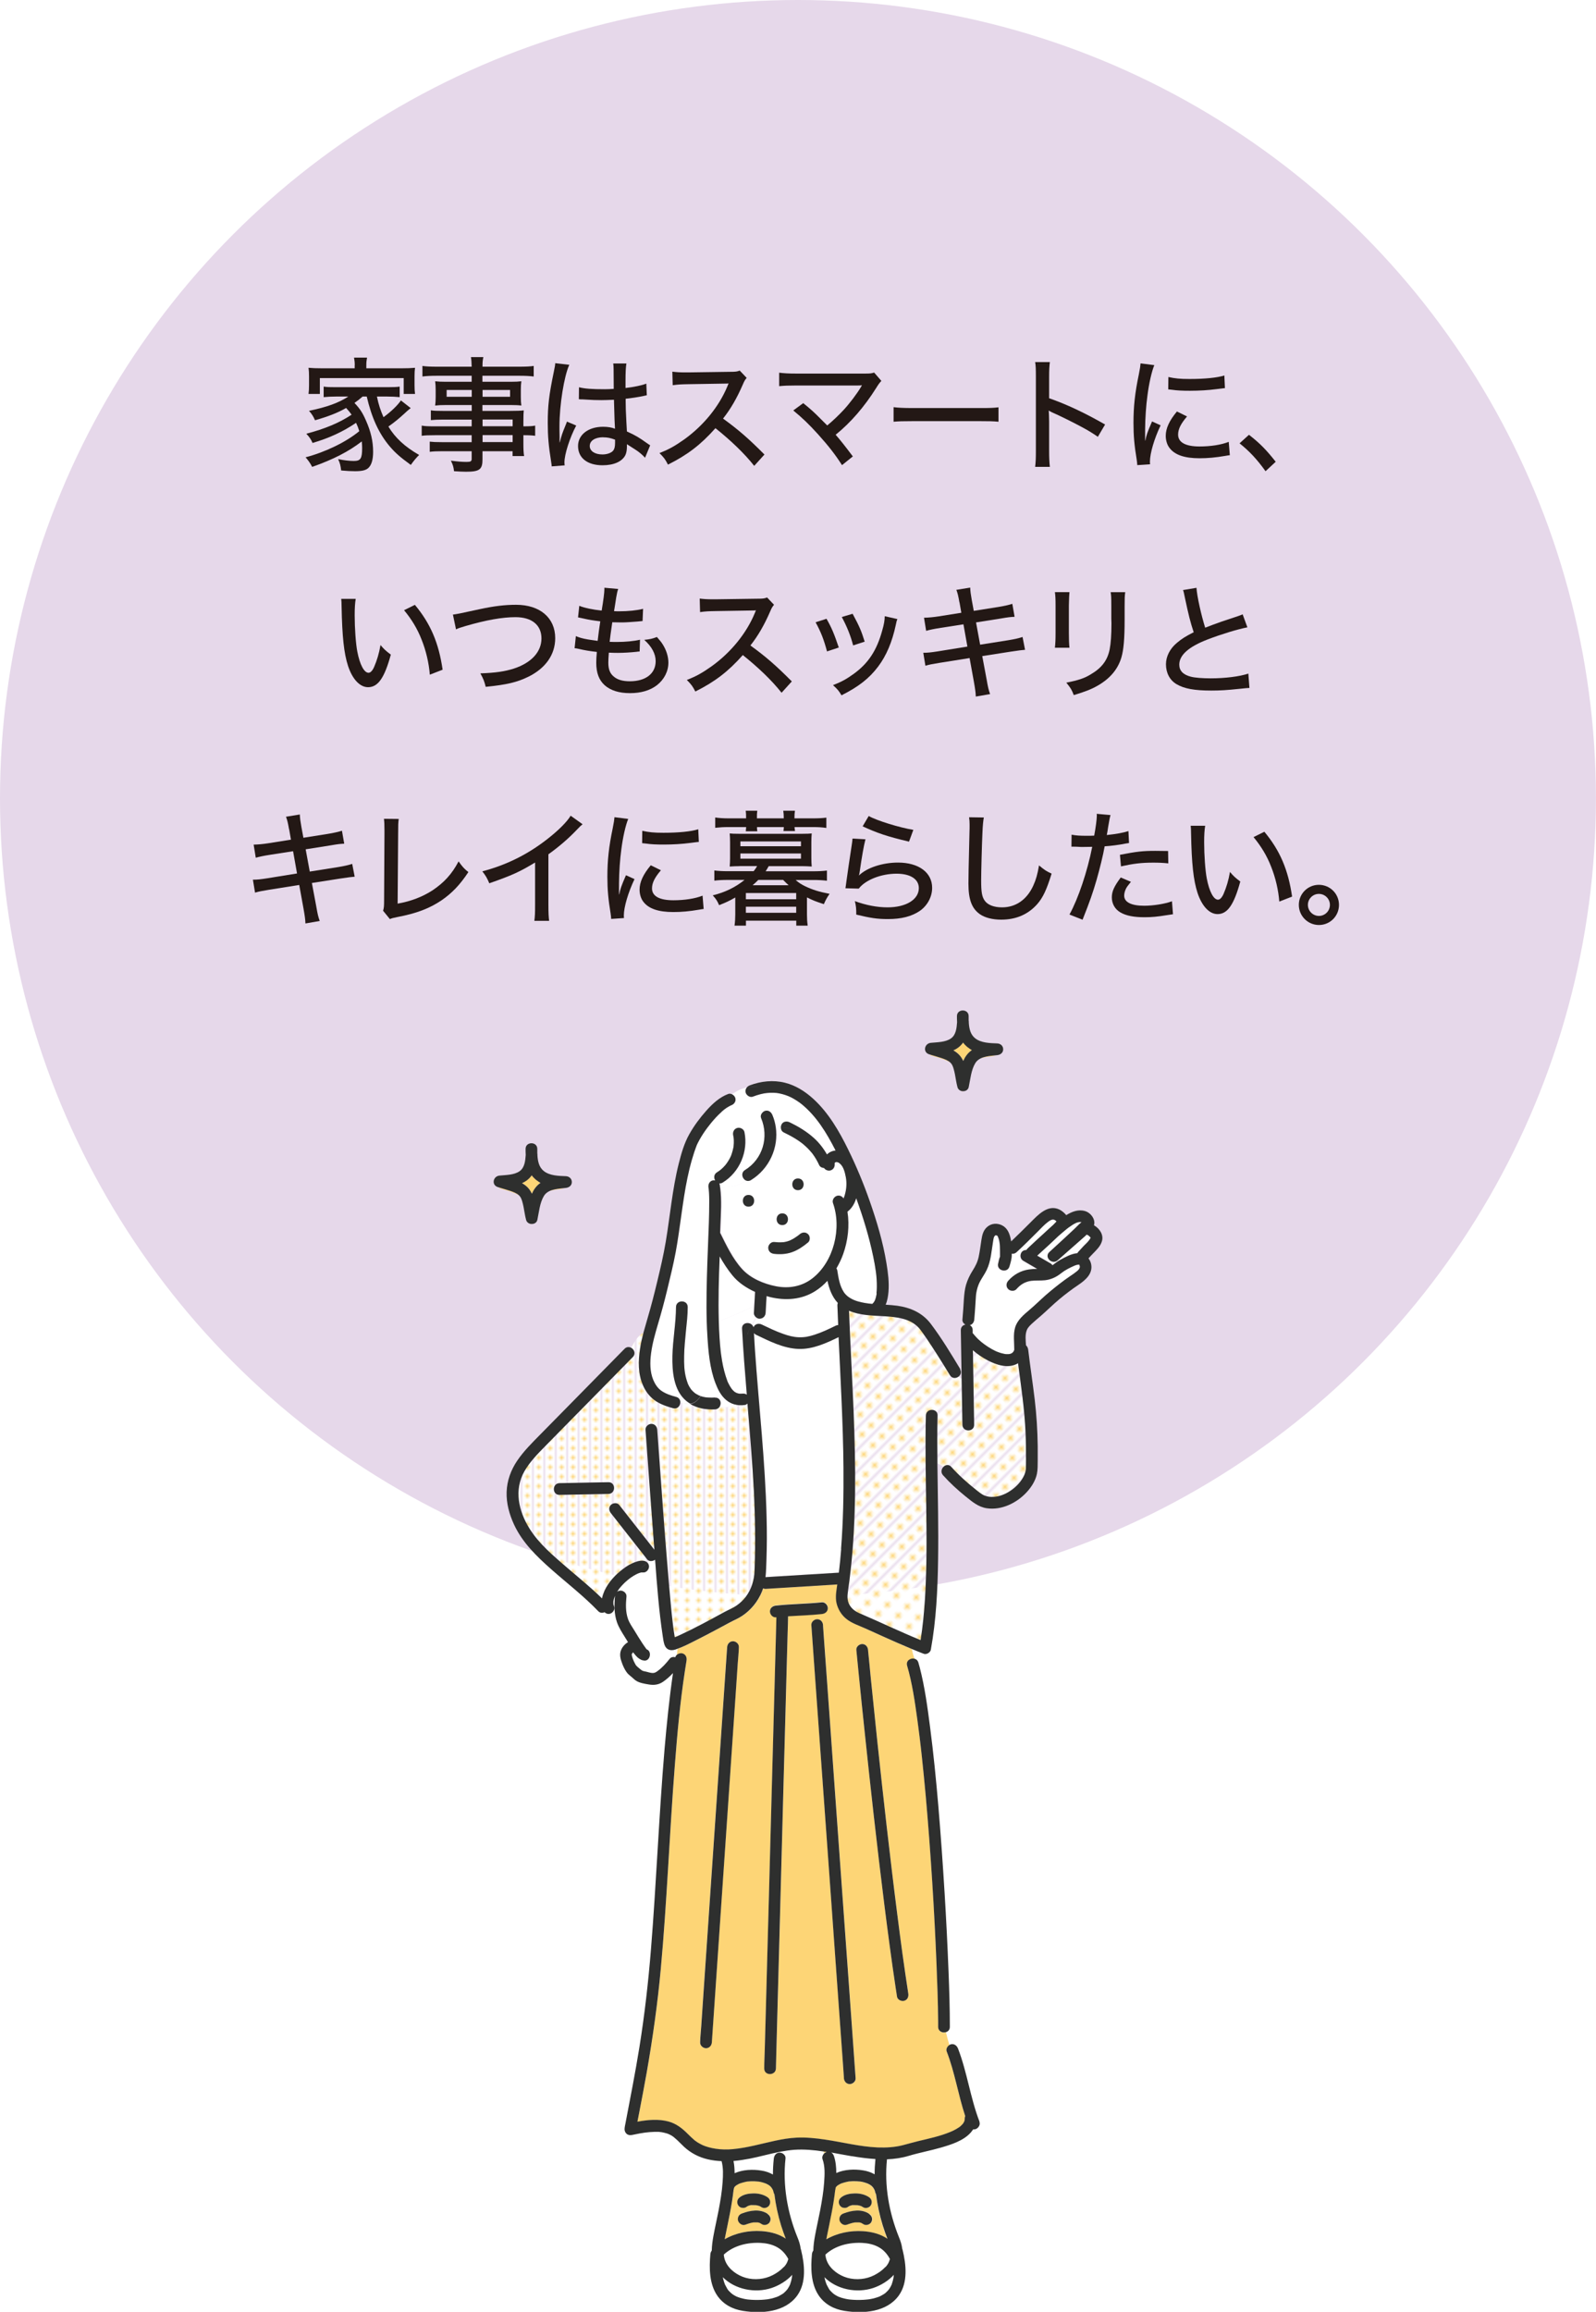 <?xml version="1.0" encoding="UTF-8"?><svg id="_レイヤー_2" xmlns="http://www.w3.org/2000/svg" xmlns:xlink="http://www.w3.org/1999/xlink" viewBox="0 0 218.15 315.86"><defs><style>.cls-1{fill:#fff;}.cls-2{fill:#e6d8ea;}.cls-3{fill:url(#Unnamed_Pattern_3-2);}.cls-4{fill:#2e2f2e;}.cls-5{fill:url(#Unnamed_Pattern_3);}.cls-6{fill:none;}.cls-7{fill:#fdd576;}.cls-8{fill:#231815;}</style><pattern id="Unnamed_Pattern_3" x="0" y="0" width="4.98" height="5.18" patternTransform="translate(-5144.02 -6648.62) rotate(-45) scale(.35)" patternUnits="userSpaceOnUse" viewBox="0 0 4.98 5.18"><g><rect class="cls-6" x="0" width="4.98" height="5.18"/><rect class="cls-1" x="0" y="0" width="4.98" height="5.18"/><circle class="cls-7" cx="2.49" cy="2.59" r="1.06"/></g></pattern><pattern id="Unnamed_Pattern_3-2" patternTransform="translate(-7037.5 -7692.49) rotate(-90) scale(.26)" xlink:href="#Unnamed_Pattern_3"/></defs><g id="WORD"><circle class="cls-2" cx="109.07" cy="109.07" r="109.07"/><g><path class="cls-8" d="M49.54,54.2c-.41,.36-.65,.54-1.09,.85,.75,.8,1.09,1.31,1.56,2.38,.68,1.53,.99,2.86,.99,4.3,0,1.12-.24,1.87-.71,2.26-.34,.27-.85,.39-1.77,.39-.48,0-1.17-.03-1.89-.1-.08-.68-.15-.97-.41-1.55,.83,.17,1.58,.25,2.14,.25,.93,0,1.14-.32,1.14-1.79,0-.32-.02-.53-.05-.88-1.79,1.38-3.88,2.46-6.78,3.48-.32-.6-.53-.87-.9-1.31,2.7-.71,5.52-2.07,7.34-3.57-.15-.48-.24-.7-.44-1.14-1.8,1.22-3.69,2.09-5.95,2.75-.2-.48-.42-.8-.85-1.26,2.57-.68,4.49-1.48,6.19-2.6-.24-.34-.36-.49-.75-.92-1.14,.66-2.46,1.17-4.25,1.68-.24-.54-.42-.83-.82-1.29,2.45-.51,4.05-1.09,5.37-1.95h-1.7c-.63,0-1.14,.03-1.67,.08v-1.44c.44,.07,.85,.08,1.67,.08h7.05c.87,0,1.26-.02,1.67-.08v1.44c-.53-.05-1.04-.08-1.67-.08h-1.44c.24,1.16,.48,1.84,.9,2.82,1.09-.8,1.95-1.65,2.38-2.29l1.34,1.05q-.08,.07-.25,.2c-.17,.14-.27,.22-.73,.65-.7,.63-1.1,.97-2.07,1.67,.93,1.55,2.26,2.77,4.2,3.88-.37,.36-.7,.75-1.14,1.36-1.5-1.09-2.14-1.67-2.87-2.52-1.5-1.77-2.48-3.93-3.15-6.82h-.59Zm-1.05-4.3c0-.39-.03-.66-.1-1.04h1.78c-.07,.36-.1,.63-.1,1.02v.44h4.84c.8,0,1.24-.02,1.82-.07-.05,.34-.07,.63-.07,1.16v1.22c0,.51,.02,.82,.07,1.19h-1.55v-2.16h-11.46v2.16h-1.55c.05-.39,.07-.68,.07-1.19v-1.22c0-.48-.02-.78-.07-1.16,.58,.05,1.02,.07,1.82,.07h4.49v-.42Z"/><path class="cls-8" d="M64.48,57.33h-4.01c-.63,0-1.12,.02-1.58,.07v-1.34c.42,.07,.83,.08,1.61,.08h3.98v-.8h-3.57c-.58,0-1.04,.02-1.43,.07,.05-.41,.07-.7,.07-1.16v-.97c0-.48-.02-.75-.07-1.19,.44,.05,.82,.07,1.44,.07h3.55v-.82h-4.76c-.83,0-1.41,.03-1.97,.1v-1.44c.49,.07,1.05,.1,2.04,.1h4.69c-.02-.68-.03-.9-.1-1.31h1.7c-.09,.41-.12,.63-.12,1.31h4.98c.99,0,1.53-.03,2.02-.1v1.44c-.58-.07-1.14-.1-1.96-.1h-5.05v.82h3.91c.61,0,1-.02,1.41-.07-.05,.39-.07,.68-.07,1.19v.97c0,.49,.02,.77,.07,1.16-.37-.05-.83-.07-1.38-.07h-3.94v.8h3.81c.97,0,1.36-.02,1.84-.07-.03,.37-.05,.66-.05,1.55v.63c.88,0,1.26-.03,1.61-.1v1.39c-.39-.05-.78-.08-1.61-.08v1.07c0,.87,.02,1.34,.1,1.78h-1.58v-.66h-4.11v1.12c0,1.38-.41,1.68-2.26,1.68-.36,0-1.05-.03-1.63-.07-.07-.58-.15-.87-.43-1.44,.94,.12,1.51,.17,2.14,.17,.56,0,.7-.08,.7-.42v-1.04h-4.03c-.78,0-1.17,.02-1.7,.08v-1.39c.49,.05,.78,.07,1.65,.07h4.08v-.95h-4.96c-.97,0-1.43,.02-1.87,.08v-1.39c.42,.08,.88,.1,1.85,.1h4.98v-.92Zm-3.43-4.05v.93h3.43v-.93h-3.43Zm4.91,.93h3.76v-.93h-3.76v.93Zm4.11,4.03v-.92h-4.11v.92h4.11Zm-4.11,2.16h4.11v-.95h-4.11v.95Z"/><path class="cls-8" d="M77.81,49.85c-.71,1.55-1.34,5.49-1.34,8.38v.46q.02,.53,.02,1.04v.71h.03c.25-1.02,.29-1.12,.8-2.38,.1-.24,.12-.29,.17-.46l1.27,.54c-.88,1.65-1.61,3.94-1.61,5.03,0,.1,0,.12,.03,.41l-1.77,.14q0-.14-.08-.65c-.34-2.09-.46-3.47-.46-5.29,0-2.35,.17-3.81,.82-6.94,.15-.73,.2-1,.2-1.22l1.92,.22Zm1.33,3.06c.82,.2,1.73,.27,3.54,.27,.44,0,.68-.02,1.21-.05q-.02-1.51-.02-2.69c0-.34-.02-.59-.05-.78h1.8c-.08,.46-.12,1.19-.12,2.36v.99c1.1-.12,2.31-.37,2.84-.6l.07,1.6c-.14,.02-.15,.02-.48,.1-.56,.12-1.61,.29-2.41,.37v.39c0,.99,.02,1.07,.1,2.84q.05,.71,.07,1.24c1.19,.54,1.7,.85,2.74,1.6,.2,.14,.27,.19,.44,.29l-.7,1.7c-.31-.36-.87-.83-1.34-1.12-.56-.36-.99-.63-1.14-.73v.31c0,.48-.07,.87-.2,1.16-.44,.9-1.58,1.41-3.13,1.41-2.07,0-3.35-1-3.35-2.63,0-1.55,1.41-2.63,3.42-2.63,.66,0,1.19,.09,1.63,.27q-.05-.49-.14-3.96c-.87,.03-1.17,.05-1.72,.05-.68,0-1.34-.02-2.01-.07-.27-.02-.46-.02-.53-.03h-.31c-.07-.02-.12-.02-.15-.02h-.08l.02-1.63Zm3.31,6.83c-1.12,0-1.84,.48-1.84,1.19s.71,1.16,1.73,1.16c.63,0,1.21-.2,1.48-.53,.17-.22,.25-.54,.25-1.05v-.44c-.65-.24-1.05-.32-1.63-.32Z"/><path class="cls-8" d="M103.09,63.65c-1.34-1.7-3.21-3.48-5.3-5.15-1.97,2.23-3.82,3.65-6.49,4.98-.37-.73-.54-.95-1.16-1.58,1.31-.51,2.12-.97,3.42-1.89,2.62-1.89,4.73-4.49,5.86-7.22q.05-.15,.1-.25t.07-.15c-.2,.02-.31,.02-.53,.02l-4.93,.08c-1.05,.02-1.38,.03-2.18,.14l-.05-1.85c.58,.07,1,.1,1.75,.1h.46l5.66-.08c.82,0,.97-.03,1.34-.17l.95,1c-.2,.22-.34,.46-.51,.87-.82,1.89-1.68,3.38-2.72,4.69,2.14,1.55,3.5,2.74,5.66,4.91l-1.41,1.56Z"/><path class="cls-8" d="M109.79,55.08c.97,.78,1.53,1.29,2.24,2.01q.92,.92,1.04,1.04c.8-.66,1.63-1.46,2.24-2.12,.82-.88,1.87-2.28,2.38-3.15q.03-.07,.08-.14t.05-.08c-.17,.02-.36,.03-.68,.03h-8.36c-1.09,0-1.5,.02-2.28,.09v-1.84c.68,.08,1.24,.12,2.31,.12h9.45c.66,0,.87-.02,1.22-.14l.99,1.14c-.22,.24-.34,.37-.71,.97-1.6,2.55-3.48,4.73-5.54,6.39,.63,.71,1.38,1.67,2.35,2.96l-1.48,1.19c-.92-1.44-1.84-2.62-3.28-4.22-1.26-1.39-2.14-2.23-3.38-3.25l1.36-1Z"/><path class="cls-8" d="M122.13,55.63c.63,.08,1.36,.12,2.62,.12h9.2c1.46,0,1.87-.02,2.53-.1v1.97c-.75-.07-1.29-.08-2.55-.08h-9.16c-1.43,0-1.94,.02-2.63,.08v-1.99Z"/><path class="cls-8" d="M141.49,63.8c.08-.73,.1-1.16,.1-2.18v-10.11c0-1.17-.02-1.56-.1-2.04h2.01c-.07,.54-.1,1.12-.1,2.07v2.87c2.43,.85,4.81,1.97,7.65,3.59l-.99,1.68c-.77-.53-1.21-.8-2.11-1.29-1.29-.7-3.14-1.61-4.06-2.01q-.29-.12-.54-.29,0,.24,.03,.66c0,.15,.02,.68,.02,.85v4.01c0,.9,.03,1.55,.1,2.18h-2.01Z"/><path class="cls-8" d="M157.78,49.88c-.36,.87-.73,2.5-.94,4.15-.19,1.36-.31,3.16-.32,4.64v1.53h.03c.15-.75,.25-1.07,.92-2.62l1.17,.53c-.87,1.82-1.46,3.84-1.46,4.95,0,.07,0,.2,.02,.37l-1.75,.12c-.02-.29-.03-.39-.08-.75-.32-1.97-.44-3.23-.44-5.01,0-2.26,.2-4.1,.73-6.63,.17-.88,.2-1.07,.24-1.51l1.89,.24Zm4.47,7.02c-.85,.99-1.22,1.73-1.22,2.48,0,1.05,1,1.62,2.92,1.62,1.51,0,2.97-.22,4-.63l.15,1.82c-.22,.03-.27,.03-.65,.1-1.29,.22-2.36,.32-3.5,.32-2.04,0-3.37-.46-4.08-1.39-.34-.42-.53-1.05-.53-1.67,0-1.02,.49-2.09,1.53-3.33l1.38,.68Zm-2.55-5.39c.9,.2,1.6,.27,2.89,.27,2.09,0,3.79-.17,4.76-.48l.08,1.73c-.12,0-.22,.02-1.19,.14-1.05,.14-2.36,.22-3.6,.22-.97,0-1.73-.03-2.48-.14-.24-.02-.29-.03-.48-.05l.02-1.7Z"/><path class="cls-8" d="M170.71,59.4c1.51,1.17,2.4,2.09,3.66,3.69l-1.39,1.29c-1.19-1.65-2.16-2.69-3.55-3.81l1.29-1.17Z"/><path class="cls-8" d="M48.62,81.82c-.1,.61-.14,1.26-.14,2.26,0,1.73,.15,3.88,.36,4.95,.34,1.77,.93,2.89,1.53,2.89,.27,0,.53-.27,.76-.78,.39-.9,.68-1.85,.88-3.01,.49,.58,.71,.78,1.41,1.31-.87,3.18-1.75,4.45-3.11,4.45-1.12,0-2.14-1.09-2.74-2.91-.56-1.73-.8-3.99-.88-8.12,0-.58-.02-.68-.05-1.04h1.97Zm8.09,.82c2.14,2.57,3.26,5.2,3.79,8.86l-1.75,.68c-.12-1.56-.51-3.26-1.12-4.78-.58-1.5-1.38-2.8-2.4-4.03l1.48-.73Z"/><path class="cls-8" d="M61.9,83.97q.48-.03,3.71-.75c1.96-.42,3.42-.59,4.93-.59,3.26,0,5.35,1.78,5.35,4.56,0,2.24-1.31,4.11-3.67,5.27-1.55,.76-2.94,1.09-5.83,1.38-.19-.76-.31-1.07-.73-1.84,2.06-.07,3.35-.26,4.59-.66,2.38-.78,3.76-2.28,3.76-4.11s-1.31-2.91-3.55-2.91c-1.79,0-3.99,.39-6.82,1.21-.8,.24-.97,.29-1.31,.46l-.42-2.01Z"/><path class="cls-8" d="M78.68,86.9c.53,.22,.95,.34,1.65,.46,.07,.02,.53,.08,1.36,.2,.07-.66,.24-1.9,.36-2.67-1.17-.15-1.34-.17-2.48-.42-.24-.05-.31-.07-.56-.12l.17-1.58c.71,.29,1.87,.53,3.06,.65,.24-1.43,.37-2.48,.37-2.87v-.25l1.89,.17c-.12,.32-.15,.48-.27,1.14q-.03,.15-.15,.97c-.07,.39-.08,.56-.15,.92,.29,.02,.53,.02,.66,.02,1.29,0,2.45-.12,3.31-.34l-.07,1.67c-.2,.02-.29,.03-.71,.07-1.05,.08-1.63,.12-2.14,.12-.22,0-.44,0-1.29-.02-.24,1.6-.27,1.94-.36,2.67,.53,.02,.7,.02,.95,.02,1.22,0,2.45-.12,3.2-.31l-.05,1.61c-.17,0-.22,.02-.49,.05-.75,.08-1.7,.14-2.48,.14-.32,0-.53,0-1.24-.03-.05,.68-.07,1.02-.07,1.38,0,.87,.22,1.44,.7,1.85,.51,.46,1.24,.68,2.23,.68,2.18,0,3.54-1.05,3.54-2.75,0-1-.53-1.99-1.56-2.91,.78-.08,1.07-.14,1.73-.39,.42,.48,.61,.71,.8,1.02,.49,.77,.77,1.67,.77,2.48,0,1.19-.58,2.31-1.56,3.08-.95,.73-2.19,1.09-3.69,1.09s-2.63-.36-3.45-1.07c-.78-.7-1.16-1.68-1.16-3.08,0-.49,.02-.73,.08-1.48-.92-.1-1.75-.24-2.45-.41-.32-.07-.37-.08-.59-.1l.17-1.63Z"/><path class="cls-8" d="M106.83,94.65c-1.34-1.7-3.21-3.48-5.3-5.15-1.97,2.23-3.82,3.65-6.49,4.98-.37-.73-.54-.95-1.16-1.58,1.31-.51,2.12-.97,3.42-1.89,2.62-1.89,4.73-4.49,5.86-7.22q.05-.15,.1-.25t.07-.15c-.2,.02-.31,.02-.53,.02l-4.93,.08c-1.05,.02-1.38,.03-2.18,.14l-.05-1.85c.58,.07,1,.1,1.75,.1h.46l5.66-.08c.82,0,.97-.03,1.34-.17l.95,1c-.2,.22-.34,.46-.51,.87-.82,1.89-1.68,3.38-2.72,4.69,2.14,1.55,3.5,2.74,5.66,4.91l-1.41,1.56Z"/><path class="cls-8" d="M112.97,84.54c.71,1.24,1.04,2.04,1.68,3.93l-1.61,.53c-.43-1.61-.82-2.63-1.56-3.98l1.5-.48Zm9.69,.03c-.1,.25-.12,.32-.22,.82-.49,2.31-1.29,4.2-2.41,5.68-1.21,1.61-2.67,2.75-5.01,3.93-.36-.61-.54-.83-1.16-1.39,1.17-.46,1.85-.83,2.84-1.55,1.99-1.44,3.15-3.21,3.89-5.93,.24-.82,.34-1.41,.34-1.94l1.73,.39Zm-6.12-.71c.9,1.65,1.21,2.38,1.65,3.81l-1.58,.51c-.32-1.26-.83-2.55-1.55-3.88l1.48-.44Z"/><path class="cls-8" d="M131.14,82.31c-.17-.97-.24-1.24-.42-1.72l1.89-.31c.03,.56,.07,.88,.22,1.72l.27,1.46,3.35-.53c.76-.12,1.5-.29,1.92-.43l.31,1.77c-.58,.03-.82,.05-1.92,.24l-3.35,.53,.56,3.04,3.86-.61c.9-.15,1.41-.27,1.94-.44l.34,1.75q-.42,.02-1.94,.25l-3.91,.61,.59,3.15c.2,1.16,.27,1.43,.48,2.04l-1.95,.34c-.02-.58-.1-1.1-.27-2.06l-.58-3.2-4.15,.66c-.94,.15-1.39,.24-1.89,.39l-.29-1.77c.59,0,1.05-.05,1.95-.19l4.08-.66-.54-3.04-3.09,.48c-.97,.15-1.51,.27-2.01,.41l-.29-1.79c.7-.02,1.22-.07,2.02-.19l3.08-.49-.25-1.43Z"/><path class="cls-8" d="M146.18,80.9q-.05,.41-.08,1.82v3.72c0,.95,.02,1.53,.08,2.06h-1.99c.07-.68,.09-1.07,.09-2.06v-3.72c0-.88-.02-1.31-.09-1.82h1.99Zm7.62,.03c-.07,.54-.08,.78-.08,1.87v1.84c0,2.69-.14,4.15-.44,5.18-.48,1.63-1.58,2.92-3.3,3.89-.85,.48-1.68,.8-3.21,1.26-.27-.71-.42-.97-1.02-1.7,1.7-.34,2.5-.61,3.38-1.16,1.48-.87,2.26-1.92,2.55-3.42,.15-.78,.24-1.92,.24-3.54l-.02-.63v-1.72c0-1.27-.02-1.43-.09-1.89h1.99Z"/><path class="cls-8" d="M163.54,80.3c.07,1.16,.65,3.74,1.19,5.46,.82-.32,1.34-.51,2.21-.82l2.28-.76c.29-.1,.39-.14,.63-.25l.65,1.78c-1.38,.27-3.59,.95-5.42,1.65-2.6,1-3.89,2.14-3.89,3.45,0,.83,.53,1.38,1.6,1.65,.54,.14,1.6,.22,2.69,.22,1.97,0,3.98-.25,5.15-.65l.15,1.96c-.36,.02-.41,.02-1.33,.12-1.8,.19-2.69,.24-3.89,.24-2.28,0-3.69-.25-4.74-.87-.92-.54-1.45-1.53-1.45-2.72,0-1.07,.54-2.14,1.51-2.94,.66-.56,1.19-.88,2.28-1.44-.46-1.38-.71-2.4-1.19-4.66-.17-.83-.17-.85-.27-1.1l1.85-.31Z"/><path class="cls-8" d="M39.51,113.31c-.17-.97-.24-1.24-.42-1.72l1.89-.31c.03,.56,.07,.88,.22,1.72l.27,1.46,3.35-.53c.76-.12,1.5-.29,1.92-.43l.31,1.77c-.58,.03-.82,.05-1.92,.24l-3.35,.53,.56,3.04,3.86-.61c.9-.15,1.41-.27,1.94-.44l.34,1.75q-.42,.02-1.94,.25l-3.91,.61,.59,3.15c.2,1.16,.27,1.43,.48,2.04l-1.95,.34c-.02-.58-.1-1.1-.27-2.06l-.58-3.2-4.15,.66c-.94,.15-1.39,.24-1.89,.39l-.29-1.77c.59,0,1.05-.05,1.95-.19l4.08-.66-.54-3.04-3.09,.48c-.97,.15-1.51,.27-2.01,.41l-.29-1.79c.7-.02,1.22-.07,2.02-.19l3.08-.49-.25-1.43Z"/><path class="cls-8" d="M54.5,111.9c-.07,.49-.08,.85-.08,2.02l-.07,9.54c1.84-.32,3.4-.94,4.73-1.79,1.61-1.07,2.7-2.26,3.6-3.98,.56,.77,.73,.97,1.34,1.46-1.14,1.73-2.23,2.87-3.67,3.86-1.63,1.1-3.42,1.79-6.07,2.29-.51,.1-.71,.15-.99,.27l-.93-1.14c.12-.37,.14-.63,.14-1.48l.05-9.01v-.46c0-.83-.02-1.19-.07-1.61l2.02,.02Z"/><path class="cls-8" d="M79.63,112.61c-.29,.25-.32,.27-.76,.73-1.1,1.17-2.48,2.36-3.91,3.38v6.85c0,1.17,.03,1.72,.1,2.24h-2.02c.08-.65,.1-1,.1-2.24v-5.73c-2.09,1.27-3.14,1.75-6.26,2.84-.31-.73-.46-.99-.95-1.63,3.28-.87,6.17-2.29,8.87-4.4,1.53-1.19,2.7-2.36,3.2-3.2l1.63,1.16Z"/><path class="cls-8" d="M85.87,111.88c-.36,.87-.73,2.5-.94,4.15-.19,1.36-.31,3.16-.32,4.64v1.53h.03c.15-.75,.25-1.07,.92-2.62l1.17,.53c-.87,1.82-1.46,3.84-1.46,4.95,0,.07,0,.2,.02,.37l-1.75,.12c-.02-.29-.03-.39-.08-.75-.32-1.97-.44-3.23-.44-5.01,0-2.26,.2-4.1,.73-6.63,.17-.88,.2-1.07,.24-1.51l1.89,.24Zm4.47,7.02c-.85,.99-1.22,1.73-1.22,2.48,0,1.05,1,1.62,2.92,1.62,1.51,0,2.97-.22,3.99-.63l.15,1.82c-.22,.03-.27,.03-.65,.1-1.29,.22-2.36,.32-3.5,.32-2.04,0-3.37-.46-4.08-1.39-.34-.42-.53-1.05-.53-1.67,0-1.02,.49-2.09,1.53-3.33l1.38,.68Zm-2.55-5.39c.9,.2,1.6,.27,2.89,.27,2.09,0,3.79-.17,4.76-.48l.08,1.73c-.12,0-.22,.02-1.19,.14-1.05,.14-2.36,.22-3.6,.22-.97,0-1.73-.03-2.48-.14-.24-.02-.29-.03-.48-.05l.02-1.7Z"/><path class="cls-8" d="M101.08,118.34c-.49,0-.83,.02-1.34,.05,.03-.37,.05-.73,.05-1.14v-2.19c0-.42-.02-.8-.05-1.19,.27,.03,.61,.05,1.34,.05h8.53c.73,0,1.07-.02,1.34-.05-.03,.37-.05,.73-.05,1.19v2.19c0,.44,.02,.78,.05,1.14-.53-.03-.87-.05-1.36-.05h-4.52c-.19,.34-.25,.44-.42,.7h6.51c.75,0,1.29-.03,1.87-.1v1.39c-.58-.07-1.12-.1-1.87-.1h-2.41c.48,.41,.75,.58,1.29,.85,1.02,.49,1.96,.78,3.35,1.04-.39,.56-.56,.9-.78,1.41-1.05-.34-1.5-.51-2.31-.92v2.36c0,.53,.03,1,.1,1.5h-1.56v-.68h-6.88v.68h-1.56c.07-.51,.1-.99,.1-1.5v-2.35c-.83,.48-1.34,.71-2.21,1.05-.25-.59-.42-.85-.87-1.34,1.7-.42,3.09-1.1,4.35-2.11h-2.24c-.76,0-1.33,.03-1.89,.1v-1.39c.58,.07,1.12,.1,1.89,.1h3.48c.2-.25,.29-.37,.48-.7h-2.4Zm.9-6.53c0-.51,0-.7-.05-1.04h1.58c-.05,.34-.05,.51-.05,1.04h3.67c0-.53-.02-.7-.07-1.04h1.6c-.05,.34-.07,.51-.07,1.04h2.52c.73,0,1.33-.03,1.84-.1v1.41c-.61-.09-1.09-.12-1.8-.12h-2.55c.02,.2,.03,.34,.07,.54h-1.58c.03-.2,.03-.31,.05-.54h-3.67c0,.25,0,.34,.05,.58h-1.58c.03-.25,.03-.32,.05-.58h-2.43c-.7,0-1.14,.03-1.8,.1v-1.41c.51,.08,1.12,.12,1.84,.12h2.4Zm-.78,3.81h8.28v-.66h-8.28v.66Zm0,1.7h8.28v-.71h-8.28v.71Zm.75,5.54h6.88v-.85h-6.88v.85Zm0,1.85h6.88v-.83h-6.88v.83Zm1.7-4.49c-.27,.27-.44,.44-.78,.73h4.93c-.27-.24-.34-.31-.76-.73h-3.38Z"/><path class="cls-8" d="M118.3,114.65c-.24,.93-.49,2.35-.78,4.37-.05,.31-.05,.37-.12,.6,1.05-1.05,3.21-1.77,5.34-1.77,2.84,0,4.67,1.36,4.67,3.45,0,1.24-.65,2.43-1.68,3.15-1.12,.76-2.52,1.12-4.37,1.12-1.46,0-2.36-.14-4.32-.61,0-.85-.03-1.14-.19-1.84,1.53,.56,3.04,.85,4.47,.85,2.52,0,4.27-1.07,4.27-2.63,0-1.22-1.14-1.97-3.04-1.97-2.11,0-4.27,.85-5.17,2.04l-1.82-.05c.05-.29,.05-.37,.14-1,.17-1.24,.39-2.75,.71-4.84,.07-.39,.08-.59,.12-.95l1.77,.1Zm.44-3.16c1.1,.63,4.27,1.6,6.1,1.89l-.59,1.61c-3.01-.71-4.35-1.17-6.34-2.09l.83-1.41Z"/><path class="cls-8" d="M134.47,111.71c-.08,.48-.14,.95-.19,2.19-.07,1.46-.17,5.22-.17,6.37,0,1.58,.1,2.21,.46,2.75,.41,.61,1.26,.95,2.4,.95,1.87,0,3.38-1.05,4.25-2.94,.39-.85,.59-1.58,.8-2.79,.75,.63,1.02,.8,1.72,1.12-.68,2.19-1.17,3.25-1.95,4.15-1.26,1.43-2.91,2.14-4.95,2.14-1.17,0-2.23-.27-2.91-.75-1.1-.78-1.56-1.99-1.56-4.18,0-.99,.02-1.9,.14-6.88,.02-.53,.02-.85,.02-1.16,0-.41-.02-.63-.07-1.02l2.02,.03Z"/><path class="cls-8" d="M146.47,114.04c.63,.12,1.1,.15,2.09,.15,.37,0,.63,0,1-.02,.2-1.05,.36-2.23,.36-2.74,0-.05,0-.14-.02-.24l1.89,.17q-.12,.39-.32,1.61c-.08,.51-.1,.68-.19,1.12,1.29-.14,2.16-.29,2.96-.54l.08,1.63q-.14,.02-.51,.08c-.8,.17-1.99,.32-2.82,.37-.2,1.16-.66,3.03-1.1,4.57-.51,1.77-.92,2.94-1.92,5.46l-1.79-.71c1.21-2.19,2.45-5.9,3.11-9.25-.15,0-1.02,.02-1.38,.02-.12,0-.25,0-.49-.02-.25-.02-.54-.02-.78-.02h-.19l.02-1.67Zm8.11,6.44c-.44,.54-.58,.73-.7,.99-.14,.29-.22,.63-.22,.9,0,.88,.95,1.38,2.72,1.38,1.26,0,2.84-.25,3.81-.61l.14,1.77c-.27,.05-.37,.05-.8,.12-1.34,.22-2.12,.29-3.09,.29-1.44,0-2.5-.2-3.28-.65-.75-.42-1.19-1.19-1.19-2.06,0-.82,.31-1.5,1.22-2.72l1.39,.59Zm5.12-2.52c-.82-.08-1.29-.1-2.09-.1-1.61,0-2.72,.14-4.39,.51l-.14-1.58c2.26-.44,3.11-.54,4.83-.54,.48,0,.75,0,1.75,.02l.03,1.7Z"/><path class="cls-8" d="M164.73,112.82c-.1,.61-.14,1.26-.14,2.26,0,1.73,.15,3.88,.36,4.95,.34,1.77,.93,2.89,1.53,2.89,.27,0,.53-.27,.76-.78,.39-.9,.68-1.85,.88-3.01,.49,.58,.71,.78,1.41,1.31-.87,3.18-1.75,4.45-3.11,4.45-1.12,0-2.14-1.09-2.74-2.91-.56-1.73-.8-3.99-.88-8.12,0-.58-.02-.68-.05-1.04h1.97Zm8.09,.82c2.14,2.57,3.26,5.2,3.79,8.86l-1.75,.68c-.12-1.56-.51-3.26-1.12-4.78-.58-1.5-1.38-2.8-2.4-4.03l1.48-.73Z"/><path class="cls-8" d="M183.02,123.63c0,1.53-1.22,2.75-2.74,2.75s-2.75-1.24-2.75-2.75,1.22-2.74,2.74-2.74,2.75,1.22,2.75,2.74Zm-4.25,0c0,.83,.68,1.51,1.51,1.51s1.5-.68,1.5-1.51-.68-1.5-1.51-1.5-1.5,.68-1.5,1.5Z"/></g><g><g><path class="cls-1" d="M103.19,176.48c-1.19-.53-2.29-1.28-3.09-2.25-.67-.81-1.23-1.69-1.75-2.6-.12,2.96-.21,5.93-.12,8.89,1.58-.57,3.3-1.32,4.85-2.08,.04-.65,.08-1.3,.11-1.95Z"/><path class="cls-1" d="M103.03,179.34c.02-.3,.03-.6,.05-.91-1.55,.76-3.27,1.5-4.85,2.08,.02,.73,.05,1.47,.1,2.2,.04,.59,.09,1.19,.15,1.78,.02,.14,.03,.28,.05,.42,0,.05,.01,.1,.02,.15,0,.03,.01,.11,.02,.12,.04,.24,.07,.49,.11,.73,.16,.93,.39,1.84,.72,2.73,0,.02,0,.02,.01,.03,0,0,0,0,0,.01,.01,.03,.03,.06,.04,.09,.04,.09,.08,.18,.13,.26,.08,.16,.17,.31,.26,.46,.05,.07,.1,.14,.15,.22,.02,.03,.04,.05,.06,.08,.1,.11,.2,.21,.3,.3,.02,.01,.02,.02,.03,.03,.01,0,.02,.01,.04,.02,.06,.03,.11,.07,.17,.1,.06,.03,.12,.06,.18,.09-.24-.13-.03-.02,.05,0,.08,.02,.15,.03,.23,.05,0,0,0,0,0,0,0,0,.01,0,.03,0,.08,0,.15,0,.23,0,.07,0,.36-.04,.07,0,.25-.03,.49,0,.68,.13-.25-3-.49-6.01-.65-9.01-.04-.8,.9-.97,1.35-.54,.21-.34,.43-.66,.61-.99-.22-.15-.38-.4-.37-.67Z"/><path class="cls-1" d="M114.45,178.33c0-.13,.02-.24,.06-.34-.78-.83-1.18-1.9-1.42-3.03-.5,.53-1.05,1.01-1.67,1.41-1.86,1.18-4.04,1.32-6.15,.82-.17-.04-.33-.09-.5-.14-.04,.76-.09,1.53-.13,2.29-.03,.45-.35,.78-.8,.8-.15,0-.3-.04-.43-.13-.18,.33-.41,.65-.61,.99,.09,.08,.16,.19,.2,.32,.01-.03,.02-.05,.03-.08,.23-.39,.7-.47,1.09-.29,.96,.46,1.93,.93,2.94,1.28,.73,.25,1.43,.44,2.12,.46,.78,.02,1.4-.11,2.17-.35,.99-.32,1.94-.77,2.87-1.23,.11-.06,.23-.08,.35-.09-.04-.89-.08-1.79-.11-2.68Z"/><path class="cls-1" d="M113.97,294.53c.26,.74,.33,1.54,.33,2.34,1.12-.5,2.48-.55,3.66-.36,.55,.09,1.09,.27,1.58,.54,0-.7,.04-1.4,.11-2.09-1.07-.06-2.15-.21-3.21-.39-.94-.16-1.88-.35-2.82-.51,.16,.1,.29,.27,.36,.46Z"/><path class="cls-7" d="M117.2,301.29s0,0,0,0c-.05,0-.13-.01-.04,0,0,0,.02,0,.03,0,0,0,0,0,.01,0Z"/><path class="cls-1" d="M112.65,311.16s0,.01,0,.02c.05,.22,.1,.43,.17,.64,.03,.09,.06,.18,.1,.27,.04,.11-.01,0,.06,.14,.08,.16,.16,.31,.25,.46,.05,.08,.1,.15,.15,.23,0,0,0,0,0,0,.02,.03,.04,.05,.07,.08,.1,.11,.2,.21,.31,.31,.01,.01,.07,.06,.1,.08,.03,.02,.09,.07,.1,.08,.13,.09,.26,.17,.39,.24,.06,.03,.12,.06,.18,.09,.02,.01,.03,.02,.04,.02,0,0,0,0,0,0,.27,.11,.55,.19,.84,.26,.15,.03,.3,.06,.45,.09,.03,0,.08,.01,.11,.02,.06,0,.12,.01,.17,.02,.6,.06,1.2,.07,1.8,.04,.13,0,.27-.02,.4-.03,.06,0,.12-.01,.19-.02,.02,0,.07,0,.11-.01,.04,0,.13-.02,.15-.02,.07-.01,.15-.03,.22-.04,.13-.02,.25-.05,.38-.08,.13-.03,.27-.07,.4-.12,.06-.02,.12-.04,.18-.06,.02,0,.1-.04,.14-.05,.04-.02,.12-.05,.14-.06,.06-.03,.11-.06,.17-.09,.11-.06,.22-.12,.33-.19,.06-.04,.12-.08,.18-.12,.02-.02,.05-.04,.07-.06,.1-.09,.19-.17,.28-.27,.05-.06,.1-.12,.15-.17,.02-.03-.04,.07,.04-.05,.08-.11,.15-.23,.22-.35,.05-.08,.09-.17,.13-.26,0-.02,.02-.04,.03-.06,0,0,0,0,0-.02,.05-.15,.1-.3,.14-.45,.09-.32,.12-.54,.14-.81-.76,.83-1.79,1.46-2.83,1.81-2.26,.75-5,.21-6.67-1.47Z"/><path class="cls-7" d="M117.2,301.29s0,0,.01,0c.02,0,.03,0,.05,0-.02,0-.04,0-.07,0Z"/><path class="cls-7" d="M107.08,169.72s.04,0,.05-.01c-.02,0-.04,0-.06,.01,0,0,0,0,0,0Z"/><path class="cls-1" d="M120.09,307c-.68-.39-1.48-.55-2.26-.59-1.81-.09-3.7,.36-5.04,1.6,.04,.32,.11,.63,.23,.93,.48,1.11,1.64,1.92,2.77,2.24,1.21,.34,2.58,.22,3.7-.37,.56-.29,1.07-.65,1.5-1.11,.33-.35,.5-.69,.61-1.11-.36-.66-.85-1.23-1.52-1.61Z"/><path class="cls-1" d="M87.9,214.83c-.07,0-.2,.02-.27,0-.05,.01-.1,.02-.15,.04-.06,.02-.12,.04-.18,.06-.01,0-.04,.01-.07,.03-.03,.01-.1,.04-.12,.05-.07,.03-.13,.06-.2,.1-.23,.12-.44,.25-.66,.4-.06,.04-.12,.08-.18,.13-.03,.02-.08,.06-.1,.08-.09,.07-.18,.14-.27,.22-.23,.2-.44,.4-.65,.62-.1,.11-.2,.21-.29,.33-.05,.06-.09,.11-.14,.17-.01,.02-.03,.04-.04,.06-.09,.12-.17,.25-.25,.37,.13-.11,.3-.18,.49-.18,.4,0,.84,.37,.8,.8-.1,1.04-.13,2.09,.21,3.08,.2,.58,.57,1.08,.89,1.6,.35,.57,.7,1.15,1.07,1.71,.17,.26,.34,.51,.53,.76,0,0,0,0,0,0,0,0,0,0,.01,.01,.02,.02,.04,.05,.06,.07,.72,.27,.48,1.62-.35,1.53-.07,0-.14-.02-.21-.04,0,0,0,0,0,0-.09-.01-.18-.05-.26-.1-.33-.15-.58-.4-.82-.71-.07-.09-.14-.18-.22-.27-.02,.02-.04,.04-.05,.04-.09,.09-.09,.12-.14,.22,0,.02,0,.06,0,.09,.04,.22,.11,.43,.19,.64,.07,.17,.15,.36,.25,.53,.05,.09,.1,.18,.16,.27-.01-.03,.21,.19,.01,.03,.24,.2,.5,.45,.76,.63,.17,.12,.38,.13,.58,.18,.3,.07,.61,.18,.93,.19,.26,0,.43-.11,.64-.26,.64-.46,1.19-1.09,1.68-1.7,.18-.22,.49-.27,.76-.2,.03-.13,.11-.24,.21-.33,.02-.28,.05-.56,.1-.84-.09,.03-.18,.07-.27,.1-.68,.22-1.27,.03-1.5-.66-.13-.38-.18-.8-.24-1.2-.52-3.44-.78-6.93-1.04-10.41-.17,.14-.41,.21-.64,.18-.14,.08-.28,.17-.42,.26,.11,.13,.18,.3,.18,.5,0,.4-.37,.84-.8,.8Z"/><path class="cls-7" d="M118.26,222.47c-.85-.38-1.79-.67-2.52-1.26-.61-.48-1.05-1.15-1.29-1.88-.27-.82-.16-1.61-.04-2.44,.02-.14,.04-.28,.06-.41-.26,.02-.53,.03-.79,.05-2.99,.18-5.97,.37-8.96,.55-.15,0-.28-.02-.39-.07-.05,.16-.11,.32-.18,.49-.55,1.34-1.46,2.45-2.66,3.26-.56,.38-1.16,.61-1.69,.9-.49,.27-.98,.53-1.47,.79-1.1,.59-2.21,1.17-3.32,1.73-.78,.39-1.57,.8-2.39,1.09-.05,.28-.08,.56-.1,.84,.21-.18,.51-.26,.76-.19,.45,.12,.63,.56,.56,.98-.08,.49-.16,.97-.23,1.46-.65,4.26-1.04,8.56-1.37,12.85-.36,4.72-.64,9.44-.93,14.16-.28,4.56-.57,9.12-.99,13.67-.44,4.77-1.11,9.51-1.94,14.23-.33,1.85-.68,3.7-1.04,5.55-.07,.36-.14,.72-.21,1.08,1.4-.26,2.86-.39,4.22-.03,1.06,.28,1.88,.92,2.64,1.68,.31,.31,.62,.61,.95,.89,.02,.01,.03,.03,.04,.03,.04,.03,.07,.05,.11,.08,.09,.07,.19,.13,.29,.2,.21,.14,.44,.25,.67,.36,.02,.01,.05,.02,.08,.03,.01,0,.03,.01,.05,.02,.07,.03,.14,.05,.2,.08,.14,.05,.29,.1,.44,.14,.32,.09,.64,.16,.97,.21,.72,.12,1.61,.14,2.4,.06,1.93-.18,3.83-.74,5.72-1.14,.98-.21,1.97-.39,2.97-.43,1.29-.06,2.59,.07,3.86,.26,2.42,.35,4.79,.98,7.24,1.08,1.15,.05,2.31-.02,3.43-.31,.69-.18,1.38-.39,2.08-.55,1.47-.35,2.98-.68,4.38-1.25,.18-.07,.55-.25,.81-.39,.14-.08,.27-.16,.4-.25,.05-.03,.1-.07,.14-.1,.02-.02,.1-.08,.1-.09,.1-.1,.21-.2,.3-.31,.02-.03,.05-.07,.06-.09,.03-.05,.06-.11,.09-.16,0-.01,.01-.02,.02-.03,0,0,0,0,0-.01,.02-.06,.04-.12,.05-.18,0-.02,.01-.06,.02-.09,0-.05,0-.09,0-.14,0-.12,.03-.23,.07-.33-.95-2.91-1.42-5.97-2.53-8.83-.13-.33,.07-.71,.37-.89-.17-.57-.33-1.15-.47-1.75-.46,.14-1.06-.1-1.06-.73,0-.24,0-.47,0-.71-.02-2.69-.11-5.38-.23-8.06-.15-3.64-.34-7.27-.57-10.91-.25-3.94-.54-7.87-.89-11.8-.17-1.86-.35-3.71-.55-5.57-.09-.87-.19-1.73-.3-2.6-.1-.79-.21-1.64-.3-2.3-.34-2.47-.7-4.99-1.4-7.39-.2-.68,.47-1.09,1-.96-.15-.44-.28-.88-.36-1.33-1.31-.54-2.6-1.11-3.88-1.69-.83-.38-1.66-.76-2.5-1.13Zm-17.28,2.66c-.02,.71-.1,1.42-.15,2.12-.1,1.48-.2,2.96-.3,4.44-.31,4.48-.61,8.97-.92,13.45-.36,5.21-.71,10.42-1.07,15.64-.29,4.29-.59,8.58-.88,12.87-.12,1.8-.25,3.6-.37,5.39-.03,.43-.34,.8-.8,.8-.41,0-.83-.37-.8-.8,0-.03,0-.06,0-.09,.02-.71,.1-1.42,.15-2.12,.1-1.48,.2-2.96,.3-4.44,.31-4.48,.61-8.97,.92-13.45,.36-5.21,.71-10.42,1.07-15.64,.29-4.29,.59-8.58,.88-12.87,.12-1.8,.25-3.6,.37-5.39,.03-.43,.34-.8,.8-.8,.41,0,.83,.37,.8,.8,0,.03,0,.06,0,.09Zm6.75-4.32c0,.74-.04,1.48-.06,2.21-.05,1.7-.09,3.4-.14,5.09-.06,2.37-.13,4.74-.19,7.11-.08,2.8-.15,5.61-.23,8.41-.08,3.01-.16,6.01-.24,9.02-.08,2.98-.16,5.96-.24,8.94-.07,2.71-.15,5.42-.22,8.12-.06,2.23-.12,4.46-.18,6.69-.04,1.51-.08,3.02-.12,4.52-.01,.55-.03,1.11-.04,1.66-.03,1.03-1.63,1.03-1.6,0,0-.04,0-.07,0-.11,0-.81,.04-1.62,.07-2.43,.05-1.7,.09-3.4,.14-5.09,.06-2.37,.13-4.74,.19-7.11,.08-2.8,.15-5.61,.23-8.41,.08-3.01,.16-6.01,.24-9.02,.08-2.98,.16-5.96,.24-8.94,.07-2.71,.15-5.42,.22-8.12,.06-2.23,.12-4.46,.18-6.69,.04-1.51,.08-3.02,.12-4.52,.01-.4,.02-.81,.03-1.21-.03,0-.05,0-.08,0-.43,.05-.8-.4-.8-.8,0-.46,.37-.75,.8-.8,2.1-.22,4.21-.22,6.31-.45,.43-.05,.8,.4,.8,.8,0,.46-.37,.75-.8,.8-1.54,.16-3.09,.21-4.63,.31Zm8.43,63.94c-.45,0-.77-.37-.8-.8,0-.04,0-.07,0-.11-.07-.8-.12-1.61-.17-2.41-.12-1.7-.24-3.4-.37-5.1-.17-2.35-.34-4.71-.51-7.06-.2-2.8-.4-5.6-.6-8.39-.22-3-.43-6-.65-9-.21-2.96-.43-5.92-.64-8.88-.2-2.71-.39-5.43-.59-8.14-.16-2.22-.32-4.45-.48-6.67-.11-1.5-.22-2.99-.32-4.49-.04-.55-.08-1.11-.12-1.66-.03-.43,.39-.8,.8-.8,.45,0,.77,.37,.8,.8,0,.04,0,.07,0,.11,.07,.8,.12,1.61,.17,2.41,.12,1.7,.24,3.4,.37,5.1,.17,2.35,.34,4.71,.51,7.06,.2,2.8,.4,5.6,.6,8.39,.22,3,.43,6,.65,9,.21,2.96,.43,5.92,.64,8.88,.2,2.71,.39,5.43,.59,8.14,.16,2.22,.32,4.45,.48,6.67,.11,1.5,.22,2.99,.32,4.49,.04,.55,.08,1.11,.12,1.66,.03,.43-.39,.8-.8,.8Zm6.48-23.25c.46,3.63,.95,7.24,1.51,10.87,.07,.43-.1,.86-.56,.98-.38,.1-.92-.13-.98-.56-.06-.41-.13-.83-.19-1.24-.57-3.79-1.07-7.58-1.55-11.38-.51-4.07-.99-8.14-1.45-12.21-.42-3.74-.83-7.48-1.22-11.23-.29-2.72-.57-5.44-.84-8.16-.11-1.05-.21-2.11-.31-3.16-.04-.43,.4-.8,.8-.8,.46,0,.76,.37,.8,.8,0,.02,0,.04,0,.05,.14,1.29,.25,2.57,.38,3.86,.29,2.88,.59,5.75,.89,8.62,.4,3.79,.82,7.57,1.25,11.35,.46,4.07,.95,8.14,1.47,12.21Z"/><path class="cls-5" d="M130.03,200.41c1,1.13,2.13,2.13,3.31,3.07,.39,.31,.88,.72,1.27,.86,.46,.17,.77,.2,1.26,.16,1.51-.1,3.15-1.23,3.93-2.58,.2-.35,.3-.58,.39-.99,.04-.18,.04-.32,.04-.6,0-.33,0-.66,.01-.98,0-1.2,0-2.39-.06-3.59-.13-3.24-.61-6.35-1.03-9.52-.05,.03-.1,.06-.15,.09-1.27,.66-2.8,.14-3.98-.47-.73-.37-1.42-.84-2.04-1.39,.06,3.39,.11,6.79,.17,10.18,.02,1.03-1.58,1.03-1.6,0,0-.53-.02-1.05-.03-1.58-.03-1.56-.05-3.12-.08-4.68-.14-.1-.27-.21-.4-.31-.35,.26-.89,.29-1.18-.19-.6-.99-1.21-1.97-1.83-2.94-.44-.69-.89-1.38-1.35-2.06-.2-.29-.4-.59-.61-.87-.05-.07-.1-.14-.15-.2-.01-.01-.08-.1-.1-.14-.02-.03-.06-.07-.07-.09-.04-.04-.07-.09-.11-.13-1.19-1.35-3.14-1.53-4.82-1.63-1.58-.09-3.29-.11-4.76-.75,.15,3.74,.35,7.49,.52,11.23,.33,7.23,.54,14.49-.05,21.72-.15,1.77-.34,3.53-.6,5.28-.1,.67-.16,1.3,.18,1.92,.33,.61,.84,.95,1.47,1.22,2.77,1.18,5.48,2.5,8.27,3.63,.29-1.84,.47-3.69,.59-5.55,.53-8.37-.09-16.75,.13-25.13,.03-1.03,1.62-1.03,1.6,0-.06,2.18-.05,4.36-.02,6.54,.28,.13,.54,.28,.79,.45,.28-.28,.74-.38,1.08,0Z"/><path class="cls-1" d="M115.65,160.83c-.11-.62-.3-1.43-.81-1.86-.15-.13-.36-.24-.55-.2-.07,.02-.12,.05-.18,.13,.03-.04,.01,.12,0,.02,.08,.42-.12,.86-.56,.98-.31,.09-.7-.05-.88-.33-.27,0-.54-.14-.66-.39-.24-.52-.53-1.01-.86-1.48-.02-.02-.06-.08-.07-.1-.03-.04-.07-.08-.1-.12-.09-.11-.18-.21-.27-.31-.19-.2-.38-.4-.59-.59-.1-.09-.21-.19-.32-.28-.04-.03-.08-.07-.12-.1,.02,.01-.1-.08-.11-.08-.24-.18-.48-.34-.73-.5-.54-.34-1.11-.64-1.69-.92-.27-.13-.39-.42-.38-.71-.24-.02-.48-.02-.71-.03,.43,2.82-.89,5.72-3.38,7.26-.26,.16-.5,.15-.71,.05-.99,.76-2.24,.94-3.47,.98,.23,1.73,.09,3.54,.03,5.27-.01,.3-.02,.59-.03,.89,.84,1.69,1.71,3.52,2.98,4.93,1.17,1.29,2.96,2.04,4.64,2.37,1.78,.35,3.54,.04,4.99-1.08,2.93-2.27,4.04-6.86,2.81-10.3-.15-.41,.16-.87,.56-.98,.36-.1,.7,.07,.89,.37,.11-.26,.19-.55,.24-.76,.17-.69,.2-1.44,.07-2.15Zm-13.34,4.03c-1.03,0-1.03-1.6,0-1.6s1.03,1.6,0,1.6Zm6.75-3.85c1.03,0,1.03,1.6,0,1.6s-1.03-1.6,0-1.6Zm-2.13,4.77c1.03,0,1.03,1.6,0,1.6s-1.03-1.6,0-1.6Zm3.52,3.96c-.68,.56-1.39,1.05-2.22,1.34-.77,.27-1.61,.31-2.42,.22-.45-.05-.78-.33-.8-.8-.02-.4,.38-.84,.8-.8,.38,.04,.77,.06,1.15,.03,.03,0,.07,0,.1,0,.1-.04,.1-.03,.06-.01,.06-.01,.12-.02,.18-.03,.15-.03,.3-.07,.45-.12,.07-.02,.14-.05,.22-.08,.03-.02,.07-.03,.1-.05,.15-.07,.3-.16,.45-.24,.15-.09,.3-.19,.45-.3,.03-.02,.07-.05,.1-.07,0,0,.06-.04,.08-.06,.02-.01,.03-.03,.04-.03,.04-.04,.09-.07,.13-.11,.35-.28,.78-.32,1.13,0,.3,.27,.32,.86,0,1.13Z"/><path class="cls-1" d="M101.85,159.86c2.43-1.5,3.28-4.5,2.19-7.1-.17-.4,.18-.88,.56-.98,.45-.12,.82,.16,.98,.56,.23,.54,.37,1.09,.46,1.65,.24,0,.48,.01,.71,.03,0-.14,.03-.27,.1-.38,.21-.4,.72-.47,1.09-.29,1.19,.57,2.32,1.25,3.3,2.13,.72,.65,1.33,1.43,1.81,2.27,.3-.3,.72-.5,1.18-.54,0-.01-.01-.02-.02-.04-1.2-2.35-2.59-4.64-4.64-6.31-.36-.29-.94-.67-1.44-.92-.44-.22-.99-.42-1.58-.53-.32-.06-.43-.08-.8-.09-.29-.01-.59,0-.88,.03-.25,.02-.57,.08-.89,.16-.36,.09-.71,.21-1.06,.34-.41,.16-.88-.17-.98-.56-.08-.28,0-.53,.18-.72-.73,.14-1.43,.47-2.08,.95,.22,.1,.41,.3,.47,.53,.12,.44-.15,.83-.56,.98-.12,.04,.03-.03-.13,.06-.05,.02-.1,.05-.14,.07-.13,.07-.25,.14-.37,.22-.24,.16-.42,.31-.66,.52-.54,.48-1.03,1.02-1.48,1.57-.75,.92-1.45,1.94-1.94,3.02,0,0,0,0,0,0,0,0,0,.01,0,.02-.03,.09-.07,.17-.1,.26-.07,.19-.14,.39-.21,.59-.13,.37-.24,.75-.35,1.13-.23,.81-.43,1.63-.6,2.45-.35,1.68-.59,3.37-.83,5.06-.23,1.69-.46,3.37-.77,5.05-.33,1.76-.75,3.5-1.18,5.24-.37,1.53-.78,3.05-1.23,4.56-.39,1.33-.78,2.67-.96,4.05-.16,1.21-.17,2.52,.31,3.66,.24,.57,.61,1.13,1.13,1.48,.6,.41,1.3,.63,2,.82,.41,.11,.58,.45,.56,.78,.47,.05,.9,.2,1.35,.16-.19-.12-.38-.24-.56-.39-1.73-1.45-1.92-4.04-1.88-6.13,.05-2.23,.48-4.45,.49-6.68,0-1.03,1.6-1.03,1.6,0,0,1.12-.14,2.24-.25,3.35-.11,1.11-.22,2.22-.24,3.33-.02,1.13,.01,2.06,.27,3.04,.06,.23,.14,.46,.22,.69,0,0,0,.01,0,.02,0,0,0,0,0,0,.02,.05,.05,.1,.07,.15,.05,.1,.1,.19,.15,.29,.06,.1,.12,.2,.19,.3,.01,.02,.06,.08,.07,.1,.01,.01,.02,.03,.04,.04,.13,.14,.27,.28,.42,.41,.03,.02,.1,.07,.11,.08,.05,.03,.09,.06,.14,.09,.1,.06,.2,.11,.3,.16,.02,0,.02,.01,.03,.02t0,0c.06,.02,.11,.04,.17,.06,.02,0,.05,.01,.08,.02,0,0,0,0,0,0,0,0,0,0,0,0,.09,.03,.18,.06,.28,.08,.15,.04,.31,.07,.46,.09,0,0,.03,0,.04,0,.08,0,.16,.02,.25,.02,.31,.02,.62,.02,.93,0,.76-.04,.95,.81,.6,1.29,.72,.12,1.44,.04,2.06-.36-.4-.12-.78-.31-1.13-.61-.69-.59-1.12-1.44-1.44-2.28-.78-2.02-.97-4.28-1.1-6.42-.17-2.65-.14-5.31-.07-7.97,.07-2.51,.19-5.02,.27-7.53,.03-.98,.06-1.97,.05-2.96,0-.37-.01-.75-.03-1.12,0-.17-.02-.34-.04-.5,0-.07-.02-.14-.02-.21,0,.07,.01,.11,.01,.13,0,.02,0,.02,0,.02,0,0,0,0,0-.02,0-.04-.01-.1-.02-.14-.07-.43,.11-.86,.56-.98,.11-.03,.23-.03,.35,0-.21-.35-.2-.83,.25-1.11,.45-.27,.79-.57,1.16-1.01,.09-.11,.07-.08,.16-.21,.08-.12,.16-.24,.24-.36,.13-.21,.25-.44,.35-.66,0-.02,.04-.1,.04-.11,.03-.07,.05-.13,.07-.2,.04-.12,.08-.24,.11-.37,.04-.14,.07-.28,.1-.42,.01-.06,.02-.11,.03-.17,.01-.08,0,.05,.01-.08,.03-.27,.04-.54,.03-.81,0-.12-.01-.24-.03-.36,0-.03-.01-.1-.02-.11-.01-.07-.03-.14-.04-.21-.09-.42,.12-.86,.56-.98,.4-.11,.9,.14,.98,.56,.54,2.65-.65,5.47-2.96,6.89-.17,.1-.33,.14-.48,.12,.03,.05,.05,.11,.06,.17,.02,.14,.04,.29,.06,.43,1.23-.04,2.48-.22,3.47-.98-.5-.24-.72-1.05-.1-1.43Z"/><path class="cls-3" d="M86.48,185.4c-2.78,2.83-5.56,5.66-8.35,8.49-1.22,1.24-2.45,2.49-3.67,3.73-1.02,1.04-2.06,2.09-2.79,3.37-1.46,2.55-.8,5.44,.67,7.82,1.3,2.1,3.24,3.71,5.09,5.31,1.62,1.4,3.31,2.75,4.84,4.26,.03-.19,.08-.37,.14-.55,.43-1.27,1.35-2.36,2.38-3.2,.49-.39,1-.77,1.57-1.03,.47-.22,1.01-.42,1.54-.37,.24,.02,.47,.13,.61,.3,.14-.09,.28-.18,.42-.26-.17-.02-.33-.09-.44-.22-.2-.26-.41-.52-.61-.78-1.45-1.85-2.9-3.7-4.35-5.54-.27-.34-.34-.79,0-1.13,.28-.28,.86-.34,1.13,0,.2,.26,.41,.52,.61,.78,1.4,1.78,2.8,3.57,4.2,5.35-.02-.3-.05-.6-.07-.9-.4-5.17-.76-10.33-1.14-15.5-.03-.43,.39-.8,.8-.8,.45,0,.77,.37,.8,.8,.04,.51,.07,1.03,.11,1.54,.37,5.11,.73,10.21,1.14,15.31,.18,2.31,.38,4.62,.6,6.93,.09,.9,.18,1.8,.28,2.69,.02,.19,.04,.38,.07,.56,.01,.09,.02,.18,.04,.27,0,0,0,0,0,.01,0,.01,0,.02,0,.03,.04,.28,.08,.56,.13,.84,0,.06,.02,.11,.03,.17,.07-.03,.13-.05,.2-.08,.05-.02,.16-.07,.19-.08,.1-.05,.21-.09,.31-.14,2.08-.96,4.1-2.06,6.11-3.16,.54-.29,1.11-.52,1.62-.86,.48-.32,.92-.74,1.27-1.2,.77-1,1.15-2.26,1.2-3.51,.14-3.58,.09-7.17-.08-10.75-.2-4.06-.54-8.1-.89-12.15-.09,.11-.21,.18-.36,.2-.51,.07-.99,.04-1.44-.09-.62,.4-1.34,.48-2.06,.36-.13,.17-.33,.3-.6,.31-1.19,.06-2.38-.13-3.39-.74-.45,.05-.88-.11-1.35-.16-.03,.46-.41,.92-.99,.76-.9-.25-1.82-.56-2.58-1.13-.69-.52-1.2-1.22-1.54-2.01-.68-1.57-.65-3.3-.4-4.96,.11-.75,.28-1.49,.47-2.22-.77,.45-1.26,1.26-1.67,2.07,.41,.24,.63,.82,.2,1.25Zm-3.32,18.71c-2.23,.04-4.46,.09-6.68,.13-1.03,.02-1.03-1.58,0-1.6,2.23-.04,4.46-.09,6.68-.13,1.03-.02,1.03,1.58,0,1.6Z"/><path class="cls-7" d="M113.02,293.97c-.15-.02-.3-.05-.46-.07,.02,.11,.04,.21,.06,.31,.1-.11,.23-.2,.37-.23,0,0,.02,0,.03,0Z"/><path class="cls-1" d="M100.27,295.2c.11,.54,.16,1.11,.15,1.67,1.12-.5,2.48-.55,3.66-.36,.55,.09,1.09,.27,1.58,.54,0-.73,.04-1.46,.12-2.19,.05-.43,.33-.8,.8-.8,.02,0,.04,0,.06,0,0-.04,0-.09,0-.13-1.39,.27-2.77,.67-4.15,.94-.74,.15-1.48,.26-2.22,.32Z"/><path class="cls-1" d="M98.77,311.16s0,.01,0,.02c.05,.22,.1,.43,.17,.64,.03,.09,.06,.18,.1,.27,.04,.11-.01,0,.06,.14,.08,.16,.16,.31,.25,.46,.05,.08,.1,.15,.15,.23,0,0,0,0,0,0,.02,.03,.04,.05,.07,.08,.1,.11,.2,.21,.31,.31,.01,.01,.07,.06,.1,.08,.03,.02,.09,.07,.1,.08,.13,.09,.26,.17,.39,.24,.06,.03,.12,.06,.18,.09,.02,.01,.03,.02,.04,.02,0,0,0,0,0,0,.27,.11,.55,.19,.84,.26,.15,.03,.3,.06,.45,.09,.03,0,.08,.01,.11,.02,.06,0,.12,.01,.17,.02,.6,.06,1.2,.07,1.8,.04,.13,0,.27-.02,.4-.03,.06,0,.12-.01,.19-.02,.02,0,.07,0,.11-.01,.04,0,.13-.02,.15-.02,.07-.01,.15-.03,.22-.04,.13-.02,.25-.05,.38-.08,.13-.03,.27-.07,.4-.12,.06-.02,.12-.04,.18-.06,.02,0,.1-.04,.14-.05,.04-.02,.12-.05,.14-.06,.06-.03,.11-.06,.17-.09,.11-.06,.22-.12,.33-.19,.06-.04,.12-.08,.18-.12,.02-.02,.05-.04,.07-.06,.1-.09,.19-.17,.28-.27,.05-.06,.1-.12,.15-.17,.02-.03-.04,.07,.04-.05,.08-.11,.15-.23,.22-.35,.05-.08,.09-.17,.13-.26,0-.02,.02-.04,.03-.06,0,0,0,0,0-.02,.05-.15,.1-.3,.14-.45,.09-.32,.12-.54,.14-.81-.76,.83-1.79,1.46-2.83,1.81-2.26,.75-5,.21-6.67-1.47Z"/><path class="cls-7" d="M99.78,302.35c-.2,1.07-.44,2.14-.65,3.21-.02,.12-.05,.25-.07,.38,1.49-.87,3.3-1.22,5.01-1.11,1.03,.06,2.05,.29,2.96,.8,.13,.07,.25,.15,.37,.23-.23-.59-.45-1.18-.63-1.79-.43-1.39-.74-2.83-.92-4.28-.04-.07-.08-.14-.1-.22-.02-.09-.04-.18-.07-.26-.01-.04-.03-.08-.04-.11-.05-.1-.11-.2-.17-.29-.02-.02-.06-.08-.09-.11-.05-.05-.1-.09-.14-.14-.02-.02-.03-.03-.03-.03,0,0-.02-.01-.03-.02-.07-.04-.13-.09-.2-.13-.07-.04-.14-.08-.21-.11-.01,0-.06-.03-.09-.04-.04-.02-.12-.05-.14-.05-.06-.02-.12-.04-.18-.06-.15-.05-.31-.09-.46-.12-.07-.02-.15-.03-.22-.04-.01,0-.02,0-.03,0,0,0,0,0-.02,0-.31-.03-.61-.05-.92-.04-.15,0-.3,.02-.45,.03-.03,0-.06,0-.08,0-.06,0-.12,.02-.18,.03-.28,.05-.55,.12-.81,.22-.02,0-.11,.04-.15,.06-.03,.01-.06,.03-.07,.03-.11,.06-.21,.11-.31,.18-.02,.01-.04,.03-.06,.04-.03,.02-.06,.05-.08,.07-.03,.03-.06,.07-.1,.1-.02,.04-.04,.08-.07,.11,0,.02,0,.06-.02,.09,0,.1-.02,.18-.05,.26-.12,1.05-.3,2.09-.49,3.13Zm5.46,1.23c-.19,.36-.75,.53-1.09,.29-.09-.06-.21-.11-.29-.17-.01,0-.03-.01-.04-.01-.06-.02-.11-.03-.17-.05-.07-.01-.27-.03,0,0-.04,0-.09,0-.13-.01-.12,0-.24,0-.36,0-.05,0-.1,.01-.15,.01-.02,0-.04,0-.06,0-.11,.02-.22,.04-.33,.07-.25,.06-.49,.15-.74,.24-.42,.16-.86-.18-.98-.56-.06-.19-.02-.44,.08-.62,.11-.19,.28-.29,.48-.37,1.12-.41,2.47-.65,3.51,.08,.37,.26,.5,.68,.29,1.09Zm-4.44-2.93c.06-.22,.19-.35,.37-.48,.48-.37,1.17-.48,1.76-.49,.66-.01,1.38,.13,1.95,.5,.37,.25,.5,.69,.29,1.09-.19,.37-.74,.52-1.09,.29-.05-.03-.11-.07-.16-.1-.03-.02-.06-.03-.09-.04-.02,0-.02-.01-.03-.02-.09-.03-.19-.05-.27-.07-.06-.01-.12-.03-.18-.04-.02,0-.04,0-.06,0-.12-.01-.24-.02-.36-.01-.07,0-.13,0-.2,0-.03,0-.07,0-.1,0-.11,.01,.09-.02,.1-.01-.1-.02-.27,.05-.36,.08-.05,.01-.1,.03-.15,.05-.08,.04-.16,.09-.24,.15-.17,.13-.42,.12-.62,.08-.2-.05-.37-.2-.48-.37-.11-.17-.13-.42-.08-.62Z"/><path class="cls-7" d="M103.32,301.29s0,0,0,0c-.05,0-.13-.01-.04,0,0,0,.02,0,.03,0,0,0,0,0,.01,0Z"/><path class="cls-7" d="M103.32,301.29s0,0,.01,0c.02,0,.03,0,.05,0-.02,0-.04,0-.07,0Z"/><path class="cls-7" d="M107.07,169.72s0,0,0,0c0,0,0,0,0,0,0,0,0,0,.01,0Z"/><path class="cls-1" d="M106.21,307c-.68-.39-1.48-.55-2.26-.59-1.81-.09-3.7,.36-5.04,1.6,.04,.32,.11,.63,.23,.93,.48,1.11,1.64,1.92,2.77,2.24,1.21,.34,2.58,.22,3.7-.37,.56-.29,1.07-.65,1.5-1.11,.33-.35,.5-.69,.61-1.11-.36-.66-.85-1.23-1.52-1.61Z"/><path class="cls-1" d="M147.49,172.83s-.04,0-.04-.01c-.2,0-.43,.07-.63,.15-.63,.27-1.29,.61-1.79,1.01-.66,.53-1.37,.88-2.22,.97-.61,.07-1.31,0-1.87,.08-.84,.11-1.48,.5-2.03,1.13-.29,.33-.84,.29-1.13,0-.32-.32-.29-.81,0-1.13,.75-.85,1.72-1.4,2.83-1.55,.38-.05,.75-.07,1.13-.08-.63-.37-1.26-.74-1.89-1.1-.39-.22-.49-.71-.29-1.09,.14-.26,.43-.39,.71-.39,.04-.08,.09-.15,.17-.22,.74-.7,1.5-1.4,2.25-2.08,.42-.38,.83-.77,1.26-1.15,.15-.15,.29-.3,.43-.45-.11-.12-.24-.22-.38-.25-.27-.06-.57,.16-.78,.31-.5,.37-.94,.86-1.38,1.3-.96,.96-1.92,1.92-2.92,2.84-.21,.19-.44,.24-.66,.2,0,.07,0,.14,0,.2,0,.54-.17,1.03-.31,1.54-.28,.99-1.82,.57-1.54-.42,.08-.27,.12-.65,.25-.9,0-.01,0-.02,0-.03,0-.11,0-.22,0-.33,0-.72,.04-1.41-.19-2.12-.04-.11-.1-.22-.13-.33,0,0,0,0,0,0-.01-.01-.03-.03-.04-.04,0,0-.01,0-.02-.02-.02-.02-.05-.03-.08-.04-.02,0-.06-.02-.08-.02-.03,0-.03,0-.03,0,0,0,0,0,0,0-.03,0-.16,0,0,0-.08,0-.05-.02-.14,.07,.03-.03-.08,.11-.09,.13-.02,.03-.02,.04-.03,.04-.07,.19-.09,.39-.12,.59-.22,1.32-.29,2.69-.88,3.92-.3,.63-.74,1.18-1.03,1.82-.02,.04-.02,.05-.03,.06,0,0,0,.02-.02,.06-.02,.05-.04,.1-.06,.15-.04,.11-.07,.21-.11,.32-.06,.21-.11,.42-.15,.63,0,.01-.02,.1-.02,.14,0,.04-.02,.13-.02,.12-.01,.1-.02,.21-.03,.31-.02,.27-.04,.53-.05,.8-.05,.78-.1,1.56-.17,2.34-.03,.37-.26,.69-.61,.78,.22,.12,.39,.34,.39,.67,0,.14,0,.29,0,.43,.06,.05,.12,.11,.17,.18-.12-.16,.06,.07,.08,.1,.06,.07,.12,.14,.19,.21,.12,.13,.24,.25,.36,.37,.13,.12,.27,.25,.41,.36,.19,.16,.2,.16,.35,.27,.33,.24,.68,.47,1.03,.67,.16,.09,.33,.18,.5,.26,.08,.04,.16,.08,.25,.11,.05,.02,.09,.04,.14,.05,.3,.11,.6,.2,.92,.26,.04,0,.15,.02,.18,.02,.08,0,.17,0,.25,0,.04,0,.08,0,.12,0-.09,0,.1-.02,.15-.03,.06-.01,.11-.04,.16-.05-.2,.06,.01-.01,.07-.04,.03-.02,.05-.03,.08-.05,.04-.04,.08-.08,.11-.11,0,0,.01-.01,.02-.02,.01-.02,.03-.04,.04-.06,.03-.06,.06-.11,.09-.17,0,0,0,0,0-.01,0-.02,.01-.04,.02-.05,0,0,0-.01,0-.02,.01-1-.17-2.03,.11-3.01,.29-1.03,1.18-1.75,1.96-2.42,.76-.65,1.47-1.36,2.23-2.02,.83-.72,1.68-1.41,2.57-2.06,.43-.31,.87-.61,1.31-.91,.27-.19,.74-.5,.74-.88,0-.09-.08-.24-.08-.24,0,0,0-.01,0-.02Z"/><path class="cls-1" d="M115.31,200.49c-.06-5.94-.4-11.88-.67-17.82-1.7,.83-3.54,1.67-5.46,1.61-2.08-.06-4.03-1.08-5.87-1.96-.1-.05-.18-.12-.24-.21,.04,.73,.08,1.47,.13,2.2,.52,7.68,1.42,15.34,1.6,23.04,.04,1.9,.04,3.8-.02,5.7-.03,.82-.04,1.63-.13,2.42,.02,0,.05,0,.07-.01,.42-.03,.85-.05,1.27-.08,2.9-.18,5.79-.36,8.69-.53,.13-1.09,.23-2.18,.32-3.27,.29-3.69,.36-7.4,.33-11.11Z"/><path class="cls-7" d="M148.48,168.71s0,0,0,0c-.02,0-.03,0-.04,0-.01,.01,0,.04,0,.05,.01-.01,.02-.02,.03-.03,0,0,0,0,0,0Z"/><path class="cls-7" d="M119.72,299.79c-.04-.07-.08-.14-.1-.22-.02-.09-.04-.18-.07-.26-.01-.04-.03-.08-.04-.11-.05-.1-.11-.2-.17-.29-.02-.02-.06-.08-.09-.11-.05-.05-.1-.09-.14-.14-.02-.02-.03-.03-.03-.03,0,0-.02-.01-.03-.02-.07-.04-.13-.09-.2-.13-.07-.04-.14-.08-.21-.11-.01,0-.06-.03-.09-.04-.04-.02-.12-.05-.14-.05-.06-.02-.12-.04-.18-.06-.15-.05-.31-.09-.46-.12-.07-.02-.15-.03-.22-.04-.01,0-.02,0-.03,0,0,0,0,0-.02,0-.31-.03-.61-.05-.92-.04-.15,0-.3,.02-.45,.03-.03,0-.06,0-.08,0-.06,0-.12,.02-.18,.03-.28,.05-.55,.12-.82,.22-.02,0-.11,.04-.15,.06-.03,.01-.06,.03-.07,.03-.11,.06-.21,.11-.31,.18-.02,.01-.04,.03-.06,.04-.03,.02-.06,.05-.08,.07-.03,.03-.06,.07-.1,.1-.02,.04-.04,.08-.07,.11,0,.02,0,.06-.02,.09,0,.1-.02,.18-.05,.26-.12,1.05-.3,2.09-.49,3.13-.2,1.07-.44,2.14-.65,3.21-.02,.12-.05,.25-.07,.38,1.49-.87,3.3-1.22,5.01-1.11,1.03,.06,2.05,.29,2.96,.8,.13,.07,.25,.15,.37,.23-.23-.59-.45-1.18-.63-1.79-.43-1.39-.74-2.83-.92-4.28Zm-5.04,.86c.06-.22,.19-.35,.37-.48,.48-.37,1.17-.48,1.76-.49,.66-.01,1.38,.13,1.95,.5,.37,.25,.5,.69,.29,1.09-.19,.37-.74,.52-1.09,.29-.05-.03-.11-.07-.16-.1-.03-.02-.06-.03-.09-.04-.02,0-.02-.01-.03-.02-.09-.03-.19-.05-.27-.07-.06-.01-.12-.03-.18-.04-.02,0-.04,0-.06,0-.12-.01-.24-.02-.36-.01-.07,0-.13,0-.2,0-.03,0-.07,0-.1,0-.11,.01,.09-.02,.1-.01-.1-.02-.27,.05-.36,.08-.05,.01-.1,.03-.15,.05-.08,.04-.16,.09-.24,.15-.17,.13-.42,.12-.62,.08-.2-.05-.37-.2-.48-.37-.11-.17-.13-.42-.08-.62Zm4.44,2.93c-.19,.36-.75,.53-1.09,.29-.09-.06-.21-.11-.29-.17-.01,0-.03-.01-.04-.01-.06-.02-.11-.03-.17-.05-.07-.01-.27-.03,0,0-.04,0-.09,0-.13-.01-.12,0-.24,0-.36,0-.05,0-.1,.01-.15,.01-.02,0-.04,0-.06,0-.11,.02-.22,.04-.33,.07-.25,.06-.49,.15-.74,.24-.42,.16-.86-.18-.98-.56-.06-.19-.02-.44,.08-.62,.11-.19,.28-.29,.48-.37,1.12-.41,2.47-.65,3.51,.08,.37,.26,.5,.68,.29,1.09Z"/><polygon class="cls-7" points="148.49 168.7 148.49 168.7 148.49 168.7 148.49 168.7 148.49 168.7"/><path class="cls-1" d="M148.95,168.97c-.05-.05-.1-.1-.16-.15-.09-.07-.1-.07-.18-.1-.04-.02-.05-.02-.05-.03,0,0-.01,0-.06,0,0,0,0,0-.01,0,0,0,0,0,0,0,0,0,0,0,0,0,0,0,0,0,0,0,0,0,0,0-.01,.01-.01,.04-.03,.05-.03,.03-.04,.04-.09,.07-.12,.11-.45,.4-.9,.8-1.35,1.19-.8,.71-1.61,1.42-2.42,2.13-.77,.68-1.89-.44-1.13-1.13,.7-.63,1.39-1.27,2.08-1.91,.45-.42,.9-.83,1.35-1.26,.31-.3,.61-.63,.95-.9-.03,0-.06-.02-.09-.02-.08,0-.17,0-.26,0-.12,.02-.24,.05-.35,.1-.36,.15-.71,.4-1.02,.62-.04,.03-.07,.05-.11,.08,0,0-.16,.12-.19,.15-.41,.34-.81,.68-1.21,1.03-.92,.89-1.87,1.75-2.82,2.61,.61,.36,1.23,.72,1.84,1.07,.11,.06,.19,.15,.25,.24,.33-.24,.63-.51,1.05-.73,.7-.38,1.48-.82,2.28-.91,.02,0,.04,0,.06,0,.03-.05,.06-.1,.1-.15,.26-.3,.53-.59,.8-.87,.23-.24,.5-.47,.7-.74,.07-.09,.15-.21,.19-.31,0-.01,.01-.03,.02-.04,0-.01-.01-.02-.02-.04-.03-.04-.06-.07-.09-.11Z"/><path class="cls-7" d="M147.49,172.83s.01,0,0-.01c0,0,0,0-.01,0,0,0,0,0,0,.01,0,0,0,0,0,0Z"/><path class="cls-1" d="M115.33,176.53c.06,.09,.12,.17,.12,.17,.06,.07,.13,.14,.19,.21,.12,.12,.26,.24,.38,.32,.39,.27,.77,.44,1.22,.57,.65,.19,1.31,.29,1.99,.35,0,0,.01-.01,.02-.02,.03-.03,.12-.13,.16-.17,.03-.05,.1-.16,.12-.19,.03-.05,.05-.09,.07-.14,0,0,0,0,0,0,.04-.11,.07-.22,.11-.33,.03-.12,.06-.24,.08-.36,.01-.06,.02-.12,.03-.18,0-.02,0-.05,0-.07,.02-.28,.04-.56,.05-.84,.01-1.46-.2-2.73-.49-4.15-.56-2.72-1.38-5.39-2.33-8-.22,.74-.6,1.39-1.2,1.84,.31,1.92,.06,3.98-.58,5.78-.24,.68-.56,1.34-.93,1.97,.06,.08,.1,.17,.12,.27,.16,1.03,.33,2.12,.89,2.96Z"/><path class="cls-7" d="M147.49,172.82c-.07,0-.03-.01,0,0-.02-.08-.05-.03-.04,0,.01,0,.03,0,.04,0,0,0,0,0,0,0Z"/><path class="cls-7" d="M148.48,168.7s-.02-.01-.03,0c0,0,.02,0,.03,0,0,0,0,0,0,0Z"/><path class="cls-7" d="M147.5,172.82s0,0-.01,0c0,0,0,0,0,0,0,0,0,0,.01,0Z"/><path class="cls-7" d="M119.59,177.64c-.06,.13-.02,.05,0,0h0Z"/><path class="cls-4" d="M98.65,151.88c.23-.21,.41-.35,.66-.52,.12-.08,.24-.15,.37-.22,.05-.03,.1-.05,.14-.07,.16-.08,0-.01,.13-.06,.4-.15,.68-.54,.56-.98-.06-.23-.25-.42-.47-.53-.26,.19-.5,.41-.74,.64,.24-.24,.48-.45,.74-.64-.16-.07-.34-.1-.51-.03-1.19,.44-2.16,1.35-2.99,2.28-.87,.98-1.67,2.05-2.31,3.19-.71,1.25-1.11,2.67-1.46,4.06-.44,1.74-.73,3.52-.99,5.3-.26,1.78-.48,3.57-.78,5.35-.31,1.84-.73,3.65-1.17,5.46-.4,1.68-.83,3.35-1.32,5.01-.19,.65-.38,1.31-.56,1.96,.24-.14,.5-.24,.8-.3-.3,.06-.56,.16-.8,.3-.19,.73-.36,1.47-.47,2.22-.25,1.67-.28,3.39,.4,4.96,.34,.79,.85,1.49,1.54,2.01,.76,.57,1.68,.88,2.58,1.13,.58,.16,.96-.3,.99-.76-.23-.02-.47-.02-.73,.04,.25-.06,.49-.06,.73-.04,.02-.33-.15-.67-.56-.78-.7-.19-1.4-.41-2-.82-.52-.35-.89-.91-1.13-1.48-.48-1.14-.47-2.45-.31-3.66,.18-1.38,.57-2.72,.96-4.05,.45-1.51,.86-3.03,1.23-4.56,.42-1.74,.85-3.48,1.18-5.24,.31-1.67,.53-3.36,.77-5.05,.24-1.69,.48-3.39,.83-5.06,.17-.82,.37-1.65,.6-2.45,.11-.38,.23-.75,.35-1.13,.07-.2,.14-.39,.21-.59,.03-.09,.06-.17,.1-.26,0-.01,0-.01,0-.02,0,0,0,0,0,0,.5-1.08,1.19-2.1,1.94-3.02,.46-.56,.94-1.09,1.48-1.57Z"/><path class="cls-4" d="M102.31,164.86c1.03,0,1.03-1.6,0-1.6s-1.03,1.6,0,1.6Z"/><path class="cls-4" d="M109.07,161.01c-1.03,0-1.03,1.6,0,1.6s1.03-1.6,0-1.6Z"/><path class="cls-4" d="M105.01,170.51c.02,.47,.35,.75,.8,.8,.81,.09,1.65,.05,2.42-.22,.84-.29,1.54-.78,2.22-1.34,.32-.27,.3-.86,0-1.13-.34-.32-.78-.28-1.13,0-.04,.04-.09,.07-.13,.11,0,0-.02,.02-.04,.03-.03,.02-.08,.06-.08,.06-.03,.02-.07,.05-.1,.07-.15,.11-.3,.21-.45,.3-.15,.09-.3,.17-.45,.24-.03,.02-.07,.03-.1,.05-.07,.03-.14,.06-.22,.08-.15,.05-.3,.09-.45,.12-.05,.01-.12,.02-.18,.03-.01,0-.03,.01-.05,.01,0,0,0,0,0,0,0,0,0,0-.01,0,0,0,0,0,0,0-.03,0-.07,0-.1,0-.38,.03-.77,.01-1.15-.03-.42-.04-.82,.4-.8,.8Z"/><path class="cls-4" d="M107.13,169.71s.04-.03-.06,.01c0,0,0,0,0,0,.02,0,.04,0,.06-.01Z"/><path class="cls-4" d="M133.89,289.89c-1.26-3.25-1.69-6.77-2.95-10.02-.16-.4-.54-.68-.98-.56-.07,.02-.13,.05-.19,.09,.38,1.25,.81,2.46,1.16,3.66-.34-1.2-.78-2.41-1.16-3.66-.29,.18-.5,.56-.37,.89,1.11,2.86,1.57,5.92,2.53,8.83-.04,.09-.07,.2-.07,.33,0,.05,0,.09,0,.14,0,.03,0,.08-.02,.09-.02,.06-.03,.12-.05,.18,0,0,0,0,0,.01,0,0,0,.01-.02,.03-.03,.06-.06,.11-.09,.16,0,.01-.04,.06-.06,.09-.09,.11-.19,.21-.3,.31,0,0-.08,.07-.1,.09-.05,.03-.09,.07-.14,.1-.13,.09-.26,.17-.4,.25-.26,.15-.62,.32-.81,.39-1.41,.58-2.91,.9-4.38,1.25-.7,.17-1.38,.37-2.08,.55-1.12,.29-2.27,.35-3.43,.31-2.45-.1-4.83-.73-7.24-1.08-1.28-.19-2.57-.32-3.86-.26-1,.05-1.99,.22-2.97,.43-1.89,.41-3.79,.96-5.72,1.14-.79,.08-1.68,.06-2.4-.06-.33-.05-.65-.12-.97-.21-.15-.04-.29-.09-.44-.14-.07-.02-.14-.05-.2-.08-.03-.01-.04-.02-.05-.02-.03-.01-.05-.02-.08-.03-.23-.11-.45-.23-.67-.36-.1-.06-.2-.13-.29-.2-.04-.03-.07-.05-.11-.08-.01,0-.03-.02-.04-.03-.33-.28-.64-.58-.95-.89-.76-.76-1.58-1.4-2.64-1.68-1.36-.36-2.82-.23-4.22,.03,.07-.36,.14-.72,.21-1.08,.36-1.85,.71-3.7,1.04-5.55,.83-4.72,1.5-9.46,1.94-14.23,.42-4.55,.71-9.11,.99-13.67,.29-4.72,.56-9.44,.93-14.16,.33-4.3,.72-8.59,1.37-12.85,.07-.49,.15-.97,.23-1.46,.07-.42-.11-.86-.56-.98-.25-.07-.55,.01-.76,.19-.06,.99,.06,1.98,.06,2.97,0-.99-.12-1.98-.06-2.97-.1,.09-.18,.2-.21,.33-.27-.07-.58-.02-.76,.2-.49,.62-1.04,1.24-1.68,1.7-.21,.15-.38,.26-.64,.26-.31,0-.62-.12-.93-.19-.2-.05-.41-.06-.58-.18-.26-.18-.52-.43-.76-.63,.2,.16-.02-.06-.01-.03-.06-.08-.11-.18-.16-.27-.1-.17-.18-.36-.25-.53-.08-.2-.15-.42-.19-.64,0-.03,0-.08,0-.09,.06-.1,.06-.13,.14-.22,0,0,.03-.02,.05-.04,.08,.09,.15,.18,.22,.27,.25,.31,.5,.56,.82,.71,.08,.05,.17,.09,.26,.1,0,0,0,0,0,0,.07,.02,.14,.03,.21,.04,.84,.09,1.08-1.27,.35-1.53-.02-.02-.04-.05-.06-.07,0,0,0,0-.01-.01,0,0,0,0,0,0-.18-.25-.36-.5-.53-.76-.37-.56-.72-1.13-1.07-1.71-.32-.52-.69-1.03-.89-1.6-.35-1-.31-2.05-.21-3.08,.04-.43-.4-.8-.8-.8-.2,0-.37,.07-.49,.18,.08-.13,.16-.25,.25-.37,.01-.02,.03-.04,.04-.06,.05-.06,.09-.11,.14-.17,.09-.11,.19-.22,.29-.33,.21-.22,.42-.43,.65-.62,.09-.08,.18-.15,.27-.22,.02-.02,.08-.06,.1-.08,.06-.04,.12-.09,.18-.13,.21-.15,.43-.28,.66-.4,.06-.03,.13-.07,.2-.1,.02,0,.09-.04,.12-.05,.03-.01,.06-.02,.07-.03,.06-.02,.12-.04,.18-.06,.05-.01,.1-.02,.15-.04,.07,.01,.2-.01,.27,0,.43,.04,.8-.4,.8-.8,0-.2-.07-.37-.18-.5-.35,.23-.69,.49-1.04,.83v0c.35-.35,.69-.61,1.04-.83-.15-.17-.37-.28-.61-.3-.53-.05-1.07,.16-1.54,.37-.57,.26-1.08,.63-1.57,1.03-1.03,.84-1.95,1.93-2.38,3.2-.06,.18-.11,.36-.14,.55-1.53-1.51-3.22-2.86-4.84-4.26-1.85-1.6-3.79-3.21-5.09-5.31-1.48-2.38-2.13-5.28-.67-7.82,.73-1.27,1.77-2.33,2.79-3.37,1.22-1.24,2.45-2.49,3.67-3.73,2.78-2.83,5.56-5.66,8.35-8.49,.43-.44,.2-1.01-.2-1.25-.14,.28-.27,.56-.41,.82,.13-.26,.26-.54,.41-.82-.28-.16-.63-.18-.93,.12-2.56,2.6-5.12,5.2-7.68,7.81-1.28,1.3-2.56,2.6-3.84,3.9-1.12,1.14-2.26,2.26-3.16,3.59-.86,1.27-1.39,2.73-1.44,4.27-.05,1.54,.37,3.05,1.01,4.44,1.14,2.46,3.08,4.34,5.08,6.11,2.14,1.89,4.43,3.65,6.41,5.71,.27,.29,.61,.29,.88,.16,.19,.19,.46,.29,.75,.21,.39-.11,.71-.58,.56-.98-.04-.11-.07-.22-.1-.33,0,0,0,0,0,0,0-.06,0-.12,0-.17,0-.06,0-.13,0-.19,0,0,0-.01,0-.02,.03-.12,.05-.25,.09-.37,.03-.11,.07-.21,.11-.31,.01-.03,.02-.05,.04-.08,0,0,0,0,0-.01,0,.04-.01,.07-.02,.11-.11,1.17-.12,2.38,.27,3.51,.26,.74,.68,1.38,1.09,2.04,.14,.23,.28,.45,.42,.68-.47,.29-.86,.73-1.01,1.27-.14,.5-.02,1.01,.15,1.48,.17,.48,.38,.96,.68,1.37,.16,.21,.31,.35,.51,.51,.24,.18,.44,.4,.68,.58,.49,.36,1.22,.47,1.81,.57,.7,.12,1.34,.06,1.95-.35,.5-.34,.96-.75,1.38-1.2-.5,3.43-.85,6.88-1.15,10.33-.39,4.6-.67,9.2-.95,13.81-.28,4.53-.54,9.06-.91,13.58-.36,4.49-.87,8.95-1.58,13.39-.56,3.47-1.24,6.92-1.9,10.37-.05,.27-.13,.57-.13,.85,0,.21,.09,.43,.24,.58,.32,.32,.73,.21,1.11,.13,.48-.1,.97-.2,1.46-.26,.42-.05,.84-.09,1.26-.1,.18,0,.36,0,.54,0,.08,0,.15,0,.23,.02,.03,0,.14,.01,.18,.02,.04,0,.14,.02,.17,.03,.06,.01,.13,.02,.19,.04,.14,.03,.28,.07,.42,.11,.05,.02,.22,.09,.24,.09,.09,.04,.19,.09,.28,.14,.09,.05,.18,.1,.26,.16,.04,.03,.08,.06,.12,.09,.01,0,.02,.01,.03,.02,0,0,0,0,0,0,.16,.14,.32,.28,.48,.42,.32,.3,.62,.62,.94,.92,.92,.84,2.01,1.41,3.22,1.69,.63,.15,1.26,.22,1.89,.25,.25,.91,.21,1.89,.14,2.9-.09,1.3-.31,2.58-.55,3.85-.22,1.15-.49,2.3-.7,3.45-.12,.66-.22,1.35-.23,2.02-.11,.14-.17,.31-.19,.5-.17,1.86-.16,4.04,.94,5.65,.82,1.2,2.1,1.87,3.52,2.09,2.56,.41,5.78,.18,7.42-2.11,1.27-1.78,1-4.24,.51-6.24-.01-.05-.03-.1-.05-.14-.06-.55-.23-1.06-.45-1.59-1.37-3.38-2.02-7.1-1.62-10.75,.05-.41-.36-.76-.74-.79-.01,.48-.07,.96-.31,1.44,.24-.48,.3-.96,.31-1.44-.02,0-.04,0-.06,0-.47,0-.75,.37-.8,.8-.08,.73-.12,1.46-.12,2.19-.48-.27-1.03-.46-1.58-.54-1.18-.19-2.53-.14-3.66,.36,0-.56-.04-1.13-.15-1.67,.74-.06,1.48-.18,2.22-.32,1.38-.27,2.76-.67,4.15-.94,0-.11,0-.23,0-.34,0,.11,0,.23,0,.34,.64-.12,1.28-.22,1.93-.27,1.35-.09,2.68,.03,4,.23-.04-.19-.1-.4-.17-.62,.07,.22,.13,.42,.17,.62,.15,.02,.3,.05,.46,.07,0,0-.02,0-.03,0-.14,.04-.27,.12-.37,.23,.09,.52,.09,1.01,.09,1.63,0-.62,0-1.1-.09-1.63-.18,.2-.28,.48-.19,.75,.35,.99,.3,2.07,.22,3.17-.09,1.3-.31,2.58-.55,3.85-.22,1.15-.49,2.3-.7,3.45-.12,.66-.22,1.35-.23,2.02-.11,.14-.17,.31-.19,.5-.17,1.86-.16,4.04,.94,5.65,.82,1.2,2.1,1.87,3.52,2.09,2.56,.41,5.78,.18,7.42-2.11,1.27-1.78,1-4.24,.51-6.24-.01-.05-.03-.1-.05-.14-.06-.55-.23-1.06-.45-1.59-1.35-3.35-2.01-7.02-1.63-10.63,1.01-.04,2.01-.18,3-.48,1.44-.43,2.92-.7,4.37-1.12,1.41-.41,3.09-.93,4.09-2.07,.12-.14,.22-.28,.32-.42,.1,.01,.2,0,.3-.02,.38-.11,.71-.58,.56-.98Zm-25.61,20.94c-.02,.27-.05,.49-.14,.81-.04,.15-.09,.3-.14,.45,0,.01,0,.02,0,.02,0,.02-.02,.04-.03,.06-.04,.09-.08,.17-.13,.26-.07,.12-.14,.24-.22,.35-.08,.12-.02,.02-.04,.05-.05,.06-.1,.12-.15,.17-.09,.1-.19,.18-.28,.27-.02,.02-.05,.04-.07,.06-.06,.04-.12,.08-.18,.12-.11,.07-.22,.13-.33,.19-.06,.03-.11,.06-.17,.09-.02,0-.1,.04-.14,.06-.04,.02-.12,.05-.14,.05-.06,.02-.12,.04-.18,.06-.13,.04-.27,.08-.4,.12-.12,.03-.25,.06-.38,.08-.07,.01-.15,.03-.22,.04-.02,0-.11,.02-.15,.02-.04,0-.09,.01-.11,.01-.06,0-.12,.01-.19,.02-.13,.01-.27,.02-.4,.03-.6,.03-1.2,.02-1.8-.04-.06,0-.12-.01-.17-.02-.03,0-.08-.01-.11-.02-.15-.02-.3-.05-.45-.09-.29-.06-.57-.15-.84-.26,0,0,0,0,0,0-.01,0-.02-.01-.04-.02-.06-.03-.12-.06-.18-.09-.13-.07-.27-.15-.39-.24-.01-.01-.07-.05-.1-.08-.03-.02-.08-.07-.1-.08-.11-.1-.21-.2-.31-.31-.02-.03-.04-.05-.07-.08,0,0,0,0,0,0-.05-.07-.11-.15-.15-.23-.09-.15-.17-.3-.25-.46-.07-.14-.02-.02-.06-.14-.03-.09-.07-.18-.1-.27-.07-.21-.12-.42-.17-.64,0,0,0-.01,0-.02,1.67,1.68,4.41,2.22,6.67,1.47,1.04-.35,2.07-.98,2.83-1.81Zm-1.15-1.1c-.43,.46-.94,.82-1.5,1.11-1.12,.58-2.49,.71-3.7,.37-1.13-.32-2.3-1.13-2.77-2.24-.13-.3-.2-.61-.23-.93,1.35-1.24,3.23-1.69,5.04-1.6,.77,.04,1.57,.2,2.26,.59,.68,.38,1.16,.94,1.52,1.61-.11,.42-.28,.76-.61,1.11Zm-6.8-10.75s0-.06,.02-.09c.02-.03,.05-.07,.07-.11,.03-.03,.06-.07,.1-.1,.03-.02,.05-.05,.08-.07,.01-.01,.03-.02,.06-.04,.1-.06,.21-.12,.31-.18,.01,0,.04-.02,.07-.03,.04-.02,.13-.05,.15-.06,.26-.09,.54-.16,.81-.22,.06-.01,.12-.02,.18-.03,.03,0,.06,0,.08,0,.15-.01,.3-.03,.45-.03,.31,0,.61,0,.92,.04,0,0,.01,0,.02,0,0,0,.01,0,.03,0,.07,.02,.15,.03,.22,.04,.16,.03,.31,.07,.46,.12,.06,.02,.12,.04,.18,.06,.02,0,.1,.04,.14,.05,.03,.02,.08,.04,.09,.04,.07,.04,.14,.07,.21,.11,.07,.04,.13,.08,.2,.13,.01,0,.02,.02,.03,.02,0,0,.02,.02,.03,.03,.05,.05,.1,.09,.14,.14,.03,.03,.07,.09,.09,.11,.06,.09,.12,.19,.17,.29,.01,.02,.03,.07,.04,.11,.03,.09,.05,.18,.07,.26,.02,.08,.05,.15,.1,.22,.18,1.45,.49,2.89,.92,4.28,.19,.6,.4,1.2,.63,1.79-.12-.08-.24-.16-.37-.23-.91-.51-1.93-.73-2.96-.8-1.71-.11-3.51,.24-5.01,1.11,.02-.13,.05-.25,.07-.38,.21-1.07,.45-2.13,.65-3.21,.2-1.04,.37-2.08,.49-3.13,.03-.08,.05-.16,.05-.26Zm16.12-4.39c1.06,.18,2.14,.33,3.21,.39-.07,.69-.11,1.39-.11,2.09-.48-.27-1.03-.46-1.58-.54-1.18-.19-2.53-.14-3.66,.36,0-.8-.08-1.6-.33-2.34-.07-.19-.2-.36-.36-.46,.94,.17,1.88,.35,2.82,.51Zm5.72,16.24c-.02,.27-.05,.49-.14,.81-.04,.15-.09,.3-.14,.45,0,.01,0,.02,0,.02,0,.02-.02,.04-.03,.06-.04,.09-.08,.17-.13,.26-.07,.12-.14,.24-.22,.35-.08,.12-.02,.02-.04,.05-.05,.06-.1,.12-.15,.17-.09,.1-.19,.18-.28,.27-.02,.02-.05,.04-.07,.06-.06,.04-.12,.08-.18,.12-.11,.07-.22,.13-.33,.19-.06,.03-.11,.06-.17,.09-.02,0-.1,.04-.14,.06-.04,.02-.12,.05-.14,.05-.06,.02-.12,.04-.18,.06-.13,.04-.27,.08-.4,.12-.12,.03-.25,.06-.38,.08-.07,.01-.15,.03-.22,.04-.02,0-.11,.02-.15,.02-.04,0-.09,.01-.11,.01-.06,0-.12,.01-.19,.02-.13,.01-.27,.02-.4,.03-.6,.03-1.2,.02-1.8-.04-.06,0-.12-.01-.17-.02-.03,0-.08-.01-.11-.02-.15-.02-.3-.05-.45-.09-.29-.06-.57-.15-.84-.26,0,0,0,0,0,0-.01,0-.02-.01-.04-.02-.06-.03-.12-.06-.18-.09-.13-.07-.27-.15-.39-.24-.01-.01-.07-.05-.1-.08-.03-.02-.08-.07-.1-.08-.11-.1-.21-.2-.31-.31-.02-.03-.04-.05-.07-.08,0,0,0,0,0,0-.05-.07-.11-.15-.15-.23-.09-.15-.17-.3-.25-.46-.07-.14-.02-.02-.06-.14-.03-.09-.07-.18-.1-.27-.07-.21-.12-.42-.17-.64,0,0,0-.01,0-.02,1.67,1.68,4.41,2.22,6.67,1.47,1.04-.35,2.07-.98,2.83-1.81Zm-1.15-1.1c-.43,.46-.94,.82-1.5,1.11-1.12,.58-2.49,.71-3.7,.37-1.13-.32-2.3-1.13-2.77-2.24-.13-.3-.2-.61-.23-.93,1.35-1.24,3.23-1.69,5.04-1.6,.77,.04,1.57,.2,2.26,.59,.68,.38,1.16,.94,1.52,1.61-.11,.42-.28,.76-.61,1.11Zm.27-3.86c-.12-.08-.24-.16-.37-.23-.91-.51-1.93-.73-2.96-.8-1.71-.11-3.51,.24-5.01,1.11,.02-.13,.05-.25,.07-.38,.21-1.07,.45-2.13,.65-3.21,.2-1.04,.37-2.08,.49-3.13,.03-.08,.05-.16,.05-.26,0-.03,0-.06,.02-.09,.02-.03,.05-.07,.07-.11,.03-.03,.06-.07,.1-.1,.03-.02,.05-.05,.08-.07,.01-.01,.03-.02,.06-.04,.1-.06,.21-.12,.31-.18,.01,0,.04-.02,.07-.03,.04-.02,.13-.05,.15-.06,.26-.09,.54-.16,.82-.22,.06-.01,.12-.02,.18-.03,.03,0,.06,0,.08,0,.15-.01,.3-.03,.45-.03,.31,0,.61,0,.92,.04,0,0,.01,0,.02,0,0,0,.01,0,.03,0,.07,.02,.15,.03,.22,.04,.16,.03,.31,.07,.46,.12,.06,.02,.12,.04,.18,.06,.02,0,.1,.04,.14,.05,.03,.02,.08,.04,.09,.04,.07,.04,.14,.07,.21,.11,.07,.04,.13,.08,.2,.13,.01,0,.02,.01,.03,.02,0,0,.02,.02,.03,.03,.05,.05,.1,.09,.14,.14,.03,.03,.07,.09,.09,.11,.06,.09,.12,.19,.17,.29,.01,.02,.03,.07,.04,.11,.03,.09,.05,.18,.07,.26,.02,.08,.05,.15,.1,.22,.18,1.45,.49,2.89,.92,4.28,.19,.61,.4,1.2,.63,1.79Z"/><path class="cls-4" d="M106.93,165.78c-1.03,0-1.03,1.6,0,1.6s1.03-1.6,0-1.6Z"/><path class="cls-4" d="M105.36,153.98c.22,0,.45,0,.67,0-.08-.56-.23-1.11-.46-1.65-.17-.4-.53-.68-.98-.56-.37,.1-.73,.58-.56,.98,1.09,2.6,.24,5.6-2.19,7.1-.62,.38-.4,1.19,.1,1.43,.32-.24,.61-.54,.86-.92-.25,.38-.54,.68-.86,.92,.2,.1,.45,.11,.71-.05,2.49-1.53,3.81-4.44,3.38-7.26-.22,0-.45,0-.67,0Z"/><path class="cls-4" d="M131.27,187.08c-1.27-2.1-2.55-4.23-4.03-6.19-1.13-1.5-2.75-2.23-4.59-2.49-.52-.07-1.06-.11-1.59-.14,.23-.55,.33-1.17,.38-1.75,.11-1.3-.06-2.62-.27-3.89-.47-2.9-1.32-5.74-2.29-8.51-.84-2.4-1.82-4.76-2.94-7.04-1.23-2.51-2.7-5.05-4.79-6.95-1.1-1-2.4-1.83-3.86-2.19-1.6-.4-3.27-.22-4.81,.36-.15,.06-.28,.15-.38,.26,.54-.11,1.1-.12,1.66,0-.56-.11-1.11-.1-1.66,0-.17,.19-.25,.44-.18,.72,.11,.39,.58,.71,.98,.56,.35-.13,.7-.25,1.06-.34,.32-.08,.65-.14,.89-.16,.29-.03,.59-.04,.88-.03,.37,.01,.48,.03,.8,.09,.58,.12,1.14,.31,1.58,.53,.5,.25,1.08,.63,1.44,.92,2.06,1.67,3.44,3.96,4.64,6.31,0,.01,.01,.02,.02,.04-.46,.04-.87,.24-1.18,.54-.48-.84-1.08-1.62-1.81-2.27-.98-.88-2.12-1.56-3.3-2.13-.38-.18-.88-.12-1.09,.29-.06,.11-.09,.25-.1,.38,.82,.05,1.63,.2,2.45,.61-.82-.41-1.63-.55-2.45-.61,0,.29,.11,.58,.38,.71,.58,.28,1.15,.58,1.69,.92,.25,.16,.5,.32,.73,.5,0,0,.12,.1,.11,.08,.04,.03,.08,.07,.12,.1,.11,.09,.21,.18,.32,.28,.21,.19,.4,.38,.59,.59,.09,.1,.18,.21,.27,.31,.03,.04,.07,.08,.1,.12,.01,.02,.05,.07,.07,.1,.34,.46,.62,.96,.86,1.48,.12,.25,.39,.38,.66,.39,.18,.28,.57,.42,.88,.33,.44-.12,.64-.56,.56-.98,.02,.1,.04-.06,0-.02,.06-.08,.11-.11,.18-.13,.2-.04,.41,.07,.55,.2,.51,.43,.69,1.24,.81,1.86,.13,.7,.1,1.45-.07,2.15-.05,.21-.13,.5-.24,.76-.19-.29-.52-.47-.89-.37-.39,.11-.7,.57-.56,.98,1.23,3.44,.12,8.02-2.81,10.3-1.45,1.12-3.21,1.43-4.99,1.08-1.68-.33-3.47-1.08-4.64-2.37-1.28-1.41-2.14-3.24-2.98-4.93,.01-.3,.02-.59,.03-.89,.06-1.73,.2-3.54-.03-5.27-.37,.01-.75,.01-1.11,.01,.36,0,.73,0,1.11-.01-.02-.14-.04-.29-.06-.43-.01-.06-.03-.12-.06-.17,.15,.02,.32-.01,.48-.12,2.31-1.42,3.5-4.24,2.96-6.89-.09-.42-.59-.67-.98-.56-.44,.12-.64,.56-.56,.98,.01,.07,.03,.14,.04,.21,0,.01,.01,.09,.02,.11,.01,.12,.02,.24,.03,.36,.01,.27,0,.54-.03,.81-.01,.13,0,0-.01,.08,0,.06-.02,.11-.03,.17-.03,.14-.06,.28-.1,.42-.03,.12-.07,.25-.11,.37-.02,.07-.05,.13-.07,.2,0,.01-.04,.09-.04,.11-.1,.23-.22,.45-.35,.66-.07,.12-.15,.24-.24,.36-.1,.13-.07,.1-.16,.21-.37,.44-.72,.74-1.16,1.01-.44,.27-.45,.76-.25,1.11-.12-.02-.24-.02-.35,0-.45,.12-.63,.56-.56,.98,0,.03,.01,.1,.02,.14,0-.02,0-.06-.01-.13,0,.07,.02,.14,.02,.21,.02,.17,.03,.34,.04,.5,.02,.37,.03,.75,.03,1.12,0,.99-.02,1.97-.05,2.96-.08,2.51-.21,5.02-.27,7.53-.07,2.65-.1,5.32,.07,7.97,.13,2.14,.33,4.4,1.1,6.42,.32,.84,.74,1.69,1.44,2.28,.35,.3,.73,.49,1.13,.61,.3-.19,.58-.47,.82-.83-.24,.36-.52,.63-.82,.83,.45,.13,.93,.16,1.44,.09,.14-.02,.26-.1,.36-.2,.34,4.05,.69,8.09,.89,12.15,.17,3.58,.22,7.17,.08,10.75-.05,1.25-.43,2.51-1.2,3.51-.35,.46-.79,.87-1.27,1.2-.51,.35-1.08,.57-1.62,.86-2.01,1.1-4.03,2.2-6.11,3.16-.1,.05-.21,.09-.31,.14-.03,.01-.14,.06-.19,.08-.07,.03-.13,.05-.2,.08-.01-.06-.02-.11-.03-.17-.05-.28-.09-.56-.13-.84,0-.02,0-.02,0-.03,0,0,0,0,0-.01-.01-.09-.02-.18-.04-.27-.02-.19-.05-.38-.07-.56-.11-.9-.2-1.79-.28-2.69-.22-2.31-.42-4.62-.6-6.93-.41-5.1-.77-10.21-1.14-15.31-.04-.51-.07-1.03-.11-1.54-.03-.43-.34-.8-.8-.8-.41,0-.83,.37-.8,.8,.38,5.17,.74,10.34,1.14,15.5,.02,.3,.05,.6,.07,.9-1.4-1.78-2.8-3.57-4.2-5.35-.2-.26-.41-.52-.61-.78-.27-.34-.85-.28-1.13,0-.34,.34-.27,.79,0,1.13,1.45,1.85,2.9,3.7,4.35,5.54,.2,.26,.41,.52,.61,.78,.11,.14,.27,.21,.44,.22,.47-.27,.94-.51,1.42-.83-.47,.31-.94,.55-1.42,.83,.23,.02,.47-.05,.64-.18,.26,3.48,.52,6.97,1.04,10.41,.06,.4,.11,.81,.24,1.2,.24,.7,.83,.88,1.5,.66,.09-.03,.18-.07,.27-.1,.06-.33,.15-.66,.28-.99-.13,.33-.22,.66-.28,.99,.82-.29,1.62-.7,2.39-1.09,1.12-.56,2.22-1.14,3.32-1.73,.49-.26,.98-.53,1.47-.79,.53-.29,1.13-.52,1.69-.9,1.2-.81,2.11-1.93,2.66-3.26,.07-.16,.12-.32,.18-.49,.11,.05,.23,.08,.39,.07,2.99-.18,5.97-.37,8.96-.55,.26-.02,.53-.03,.79-.05-.02,.14-.04,.28-.06,.41-.12,.83-.23,1.62,.04,2.44,.24,.74,.68,1.4,1.29,1.88,.73,.58,1.67,.88,2.52,1.26,.83,.37,1.67,.75,2.5,1.13,1.29,.58,2.58,1.15,3.88,1.69-.06-.34-.11-.68-.11-1.03,0,.35,.04,.69,.11,1.03,.55,.23,1.09,.45,1.64,.66,.38,.15,.91-.16,.98-.56,.73-4.04,.93-8.16,.99-12.26,.07-4.33-.04-8.67-.09-13,0-.06,0-.13,0-.19-.24-.11-.49-.21-.76-.28,.27,.07,.52,.17,.76,.28-.02-2.18-.04-4.36,.02-6.54,.03-1.03-1.57-1.03-1.6,0-.22,8.38,.4,16.76-.13,25.13-.12,1.86-.3,3.71-.59,5.55-2.79-1.13-5.5-2.45-8.27-3.63-.63-.27-1.14-.61-1.47-1.22-.33-.62-.27-1.25-.18-1.92,.26-1.75,.45-3.52,.6-5.28,.59-7.22,.38-14.49,.05-21.72-.17-3.74-.37-7.49-.52-11.23,1.48,.64,3.18,.66,4.76,.75,1.68,.1,3.63,.28,4.82,1.63,.04,.04,.07,.09,.11,.13,0,.01,.04,.06,.07,.09,.02,.03,.09,.12,.1,.14,.05,.07,.1,.14,.15,.2,.21,.29,.41,.58,.61,.87,.46,.68,.91,1.37,1.35,2.06,.62,.97,1.23,1.95,1.83,2.94,.29,.48,.84,.46,1.18,.19-.42-.35-.8-.73-1.11-1.2,.31,.46,.69,.85,1.11,1.2,.29-.22,.44-.6,.2-1Zm-28.29-5.76c-.04-.13-.11-.23-.2-.32-.27,.43-.51,.89-.62,1.41,.1-.52,.35-.98,.62-1.41-.46-.43-1.4-.26-1.35,.54,.16,3.01,.4,6.01,.65,9.01-.19-.13-.43-.17-.68-.13,.29-.04,0,0-.07,0-.08,0-.15,0-.23,0-.01,0-.02,0-.03,0,0,0,0,0,0,0-.08-.02-.15-.03-.23-.05-.08-.02-.29-.14-.05,0-.06-.03-.12-.06-.18-.09-.06-.03-.11-.07-.17-.1-.02-.01-.03-.02-.04-.02,0,0-.02-.02-.03-.03-.11-.1-.21-.19-.3-.3-.02-.02-.04-.05-.06-.08-.05-.07-.1-.14-.15-.22-.09-.15-.18-.3-.26-.46-.04-.09-.08-.17-.13-.26-.01-.03-.03-.06-.04-.09,0,0,0,0,0-.01,0-.01,0-.02-.01-.03-.33-.89-.56-1.8-.72-2.73-.04-.24-.08-.49-.11-.73,0-.01-.01-.09-.02-.12,0-.05-.01-.1-.02-.15-.02-.14-.03-.28-.05-.42-.07-.59-.11-1.19-.15-1.78-.05-.73-.08-1.47-.1-2.2-.29,.11-.58,.21-.86,.3,.28-.09,.57-.19,.86-.3-.09-2.96,0-5.92,.12-8.89,.52,.91,1.09,1.8,1.75,2.6,.8,.98,1.91,1.72,3.09,2.25-.04,.65-.08,1.3-.11,1.95,.12-.06,.24-.12,.36-.18-.12,.06-.24,.12-.36,.18-.02,.3-.03,.6-.05,.91-.02,.26,.14,.52,.37,.67,.3-.54,.5-1.09,.37-1.75,.13,.66-.07,1.22-.37,1.75,.13,.09,.28,.14,.43,.13,.45-.02,.77-.35,.8-.8,.04-.76,.09-1.53,.13-2.29,.17,.05,.33,.1,.5,.14,2.1,.5,4.29,.36,6.15-.82,.62-.39,1.18-.87,1.67-1.41,.24,1.13,.65,2.21,1.42,3.03-.04,.1-.06,.21-.06,.34,.03,.89,.07,1.79,.11,2.68-.12,0-.24,.04-.35,.09-.93,.46-1.88,.91-2.87,1.23-.77,.25-1.39,.38-2.17,.35-.69-.02-1.4-.2-2.12-.46-1.01-.35-1.97-.82-2.94-1.28-.39-.19-.86-.11-1.09,.29-.01,.02-.02,.05-.03,.08Zm12,30.28c-.08,1.09-.19,2.18-.32,3.27-2.9,.18-5.79,.36-8.69,.53-.42,.03-.85,.05-1.27,.08-.03,0-.05,0-.07,.01,.09-.79,.1-1.6,.13-2.42,.07-1.9,.07-3.8,.02-5.7-.18-7.7-1.07-15.36-1.6-23.04-.05-.73-.09-1.47-.13-2.2,.06,.09,.14,.16,.24,.21,1.84,.88,3.79,1.89,5.87,1.96,1.92,.06,3.76-.78,5.46-1.61,.28,5.94,.62,11.87,.67,17.82,.03,3.7-.04,7.41-.33,11.11Zm4.61-33.96c-.02,.05-.06,.13,0,0h0Zm.23-.95s0,.04,0,.07c0,.06-.02,.12-.03,.18-.02,.12-.05,.24-.08,.36-.03,.11-.07,.22-.11,.33,0,0,0,0,0,0-.02,.05-.04,.1-.07,.14-.02,.03-.09,.14-.12,.19-.04,.04-.13,.14-.16,.17,0,0-.01,.01-.02,.02-.67-.06-1.34-.16-1.99-.35-.44-.13-.82-.3-1.22-.57-.13-.09-.26-.2-.38-.32-.07-.07-.13-.14-.19-.21,0,0-.06-.08-.12-.17-.56-.85-.73-1.93-.89-2.96-.02-.1-.06-.19-.12-.27,.37-.63,.69-1.29,.93-1.97,.64-1.8,.89-3.85,.58-5.78,.6-.45,.98-1.11,1.2-1.84,.95,2.61,1.77,5.28,2.33,8,.29,1.42,.51,2.69,.49,4.15,0,.28-.02,.56-.05,.84Z"/><path class="cls-4" d="M129.65,269.31c-.14-3.58-.32-7.15-.54-10.72-.24-3.94-.52-7.88-.85-11.81-.31-3.63-.67-7.26-1.14-10.87-.35-2.7-.72-5.43-1.4-8.07-.06-.23-.12-.46-.19-.68-.09-.31-.3-.48-.54-.54,.44,1.33,1.01,2.62,.81,4.04,.2-1.42-.37-2.71-.81-4.04-.53-.13-1.2,.28-1,.96,.7,2.4,1.06,4.92,1.4,7.39,.09,.66,.2,1.5,.3,2.3,.11,.86,.2,1.73,.3,2.6,.2,1.85,.38,3.71,.55,5.57,.35,3.93,.64,7.87,.89,11.8,.23,3.63,.42,7.27,.57,10.91,.11,2.69,.21,5.37,.23,8.06,0,.24,0,.47,0,.71,0,.63,.6,.87,1.06,.73-.12-.53-.22-1.07-.29-1.62,.07,.56,.17,1.09,.29,1.62,.3-.09,.54-.33,.54-.73,0-2.54-.08-5.07-.18-7.61Z"/><path class="cls-4" d="M105.97,226.68c-.06,2.23-.12,4.46-.18,6.69-.07,2.71-.15,5.42-.22,8.12-.08,2.98-.16,5.96-.24,8.94-.08,3.01-.16,6.01-.24,9.02-.08,2.8-.15,5.61-.23,8.41-.06,2.37-.13,4.74-.19,7.11-.05,1.7-.09,3.4-.14,5.09-.02,.81-.07,1.62-.07,2.43,0,.04,0,.07,0,.11-.03,1.03,1.57,1.03,1.6,0,.01-.55,.03-1.11,.04-1.66,.04-1.51,.08-3.02,.12-4.52,.06-2.23,.12-4.46,.18-6.69,.07-2.71,.15-5.42,.22-8.12,.08-2.98,.16-5.96,.24-8.94,.08-3.01,.16-6.01,.24-9.02,.08-2.8,.15-5.61,.23-8.41,.06-2.37,.13-4.74,.19-7.11,.05-1.7,.09-3.4,.14-5.09,.02-.74,.06-1.48,.06-2.21,1.54-.1,3.09-.14,4.63-.31,.43-.05,.8-.33,.8-.8,0-.4-.37-.84-.8-.8-2.1,.22-4.21,.22-6.31,.45-.43,.05-.8,.33-.8,.8,0,.4,.37,.84,.8,.8,.03,0,.05,0,.08,0-.01,.4-.02,.81-.03,1.21-.04,1.51-.08,3.02-.12,4.52Z"/><path class="cls-4" d="M111.34,228.18c.16,2.22,.32,4.45,.48,6.67,.2,2.71,.39,5.43,.59,8.14,.21,2.96,.43,5.92,.64,8.88,.22,3,.43,6,.65,9,.2,2.8,.4,5.6,.6,8.39,.17,2.35,.34,4.71,.51,7.06,.12,1.7,.24,3.4,.37,5.1,.06,.8,.11,1.61,.17,2.41,0,.04,0,.07,0,.11,.03,.43,.34,.8,.8,.8,.41,0,.83-.37,.8-.8-.04-.55-.08-1.11-.12-1.66-.11-1.5-.22-2.99-.32-4.49-.16-2.22-.32-4.45-.48-6.67-.2-2.71-.39-5.43-.59-8.14-.21-2.96-.43-5.92-.64-8.88-.22-3-.43-6-.65-9-.2-2.8-.4-5.6-.6-8.39-.17-2.35-.34-4.71-.51-7.06-.12-1.7-.24-3.4-.37-5.1-.06-.8-.11-1.61-.17-2.41,0-.04,0-.07,0-.11-.03-.43-.34-.8-.8-.8-.41,0-.83,.37-.8,.8,.04,.55,.08,1.11,.12,1.66,.11,1.5,.22,2.99,.32,4.49Z"/><path class="cls-4" d="M121.17,249.3c-.43-3.78-.85-7.57-1.25-11.35-.3-2.87-.6-5.75-.89-8.62-.13-1.29-.24-2.57-.38-3.86,0-.02,0-.04,0-.05-.04-.43-.34-.8-.8-.8-.4,0-.84,.37-.8,.8,.1,1.05,.21,2.11,.31,3.16,.27,2.72,.55,5.44,.84,8.16,.39,3.74,.8,7.49,1.22,11.23,.46,4.07,.94,8.15,1.45,12.21,.48,3.8,.98,7.6,1.55,11.38,.06,.41,.13,.83,.19,1.24,.07,.43,.6,.66,.98,.56,.46-.13,.62-.55,.56-.98-.56-3.63-1.05-7.23-1.51-10.87-.52-4.06-1-8.13-1.47-12.21Z"/><path class="cls-4" d="M99.39,225.04c-.12,1.8-.25,3.6-.37,5.39-.29,4.29-.59,8.58-.88,12.87-.36,5.21-.71,10.42-1.07,15.64-.31,4.48-.61,8.97-.92,13.45-.1,1.48-.2,2.96-.3,4.44-.05,.71-.13,1.42-.15,2.12,0,.03,0,.06,0,.09-.03,.43,.39,.8,.8,.8,.46,0,.77-.37,.8-.8,.12-1.8,.25-3.6,.37-5.39,.29-4.29,.59-8.58,.88-12.87,.36-5.21,.71-10.42,1.07-15.64,.31-4.48,.61-8.97,.92-13.45,.1-1.48,.2-2.96,.3-4.44,.05-.71,.13-1.42,.15-2.12,0-.03,0-.06,0-.09,.03-.43-.39-.8-.8-.8-.46,0-.77,.37-.8,.8Z"/><path class="cls-4" d="M83.16,202.51c-2.23,.04-4.46,.09-6.68,.13-1.03,.02-1.03,1.62,0,1.6,2.23-.04,4.46-.09,6.68-.13,1.03-.02,1.03-1.62,0-1.6Z"/><path class="cls-4" d="M97.73,190.94c-.31,.02-.62,.02-.93,0-.08,0-.16-.01-.25-.02-.02,0-.04,0-.04,0-.16-.02-.31-.06-.46-.09-.09-.02-.19-.05-.28-.08-.52,.77-.98,1.02-1.43,1.07,1.01,.61,2.2,.8,3.39,.74,.27-.01,.47-.14,.6-.31-.78-.12-1.56-.47-2.23-.87,.67,.4,1.45,.75,2.23,.87,.35-.47,.16-1.33-.6-1.29Z"/><path class="cls-4" d="M95.77,190.73s-.05-.01-.08-.02c-.06-.02-.11-.04-.17-.06t0,0s-.02,0-.03-.02c-.1-.05-.2-.1-.3-.16-.05-.03-.09-.06-.14-.09-.02-.01-.08-.06-.11-.08-.15-.12-.29-.26-.42-.41-.01-.01-.02-.03-.04-.04-.02-.02-.06-.08-.07-.1-.07-.1-.13-.2-.19-.3-.05-.09-.11-.19-.15-.29-.02-.05-.05-.1-.07-.15,0,0,0,0,0,0,0,0,0,0,0-.02-.08-.23-.16-.45-.22-.69-.26-.98-.29-1.91-.27-3.04,.02-1.11,.13-2.22,.24-3.33,.11-1.11,.25-2.23,.25-3.35,0-1.03-1.59-1.03-1.6,0-.01,2.23-.44,4.45-.49,6.68-.04,2.09,.15,4.68,1.88,6.13,.18,.15,.37,.28,.56,.39,.45-.05,.92-.3,1.43-1.07Z"/><path class="cls-4" d="M147.49,172.83s0,0,0-.01c-.01,0-.03,0-.04,0,0,.02,.02,.03,.04,.01Z"/><path class="cls-4" d="M147.49,172.82s0,0,0,0c-.03,0-.07,0,0,0Z"/><path class="cls-4" d="M117.19,301.28s-.02,0-.03,0c.01,0,.03,0,.06,0,0,0,0,0-.01,0,0,0,0,0-.01,0Z"/><path class="cls-4" d="M115.24,301.63c.19,.04,.45,.05,.62-.08,.08-.06,.16-.1,.24-.15,.05-.02,.1-.03,.15-.05,.1-.03,.26-.09,.36-.08,0,0-.21,.02-.1,.01,.03,0,.07,0,.1,0,.07,0,.13,0,.2,0,.12,0,.24,0,.36,.01-.09,0,0,0,.04,0,0,0,0,0,0,0,.02,0,.04,0,.07,0-.02,0-.04,0-.05,0,.06,.01,.12,.02,.18,.04,.08,.02,.18,.04,.27,.07,0,0,.01,0,.03,.02,.03,.01,.06,.03,.09,.04,.06,.03,.11,.06,.16,.1,.35,.23,.9,.08,1.09-.29,.21-.4,.09-.85-.29-1.09-.56-.37-1.28-.52-1.95-.5-.59,.01-1.28,.13-1.76,.49-.17,.13-.31,.26-.37,.48-.05,.19-.03,.45,.08,.62,.11,.17,.27,.32,.48,.37Z"/><path class="cls-4" d="M118.83,302.49c-1.04-.73-2.4-.5-3.51-.08-.2,.07-.37,.18-.48,.37-.1,.17-.14,.42-.08,.62,.12,.38,.56,.71,.98,.56,.24-.09,.49-.17,.74-.24,.11-.03,.22-.05,.33-.07,.02,0,.04,0,.06,0,.05,0,.1-.01,.15-.01,.12,0,.24,0,.36,0,.04,0,.09,0,.13,.01-.26-.02-.06,0,0,0,.06,.01,.12,.03,.17,.05,.01,0,.03,0,.04,.01,.09,.06,.2,.11,.29,.17,.34,.24,.9,.07,1.09-.29,.22-.41,.08-.84-.29-1.09Z"/><path class="cls-4" d="M101.36,301.63c.19,.04,.45,.05,.62-.08,.08-.06,.16-.1,.24-.15,.05-.02,.1-.03,.15-.05,.1-.03,.26-.09,.36-.08,0,0-.21,.02-.1,.01,.03,0,.07,0,.1,0,.07,0,.13,0,.2,0,.12,0,.24,0,.36,.01-.09,0,0,0,.04,0,0,0,0,0,0,0,.02,0,.04,0,.07,0-.02,0-.04,0-.05,0,.06,.01,.12,.02,.18,.04,.08,.02,.18,.04,.27,.07,0,0,.01,0,.03,.02,.03,.01,.06,.03,.09,.04,.06,.03,.11,.06,.16,.1,.35,.23,.9,.08,1.09-.29,.21-.4,.09-.85-.29-1.09-.56-.37-1.28-.52-1.95-.5-.59,.01-1.28,.13-1.76,.49-.17,.13-.31,.26-.37,.48-.05,.19-.03,.45,.08,.62,.11,.17,.27,.32,.48,.37Z"/><path class="cls-4" d="M103.31,301.28s-.02,0-.03,0c.01,0,.03,0,.06,0,0,0,0,0-.01,0,0,0,0,0-.01,0Z"/><path class="cls-4" d="M104.95,302.49c-1.04-.73-2.4-.5-3.51-.08-.2,.07-.37,.18-.48,.37-.1,.17-.14,.42-.08,.62,.12,.38,.56,.71,.98,.56,.24-.09,.49-.17,.74-.24,.11-.03,.22-.05,.33-.07,.02,0,.04,0,.06,0,.05,0,.1-.01,.15-.01,.12,0,.24,0,.36,0,.04,0,.09,0,.13,.01-.26-.02-.06,0,0,0,.06,.01,.12,.03,.17,.05,.01,0,.03,0,.04,.01,.09,.06,.2,.11,.29,.17,.34,.24,.9,.07,1.09-.29,.22-.41,.08-.84-.29-1.09Z"/><path class="cls-4" d="M149.53,167.39c.25-.78-.44-1.71-1.24-1.93-.92-.26-1.78,.09-2.55,.56-.28-.35-.66-.63-.95-.77-1.57-.74-2.93,.76-3.94,1.77-.87,.87-1.75,1.74-2.64,2.59-.02-.13-.04-.25-.07-.38-.16-.74-.46-1.45-1.16-1.81-.69-.35-1.5-.29-2.08,.24-.5,.45-.65,1.07-.75,1.71-.12,.77-.21,1.54-.37,2.3-.15,.74-.45,1.32-.85,1.95-.38,.6-.69,1.25-.89,1.93-.18,.63-.24,1.29-.29,1.94-.06,.93-.11,1.87-.2,2.8-.03,.29,.16,.55,.41,.69-.34,.06-.63,.31-.63,.76,.04,2.22,.07,4.44,.11,6.66,.34,.25,.69,.49,1.05,.73-.36-.24-.71-.47-1.05-.73,.03,1.56,.05,3.12,.08,4.68,0,.53,.02,1.05,.03,1.58,.02,1.03,1.61,1.03,1.6,0-.06-3.39-.11-6.79-.17-10.18,.62,.54,1.31,1.01,2.04,1.39,1.18,.61,2.71,1.13,3.98,.47,.05-.03,.1-.06,.15-.09,.42,3.18,.89,6.28,1.03,9.52,.05,1.19,.06,2.39,.06,3.59,0,.33,0,.66-.01,.98,0,.29,0,.43-.04,.6-.09,.41-.19,.64-.39,.99-.78,1.35-2.43,2.48-3.93,2.58-.49,.03-.8,0-1.26-.16-.39-.14-.89-.55-1.27-.86-1.18-.94-2.31-1.95-3.31-3.07-.34-.39-.8-.29-1.08,0,.58,.39,1.11,.83,1.64,1.19-.53-.35-1.06-.8-1.64-1.19-.28,.28-.39,.76-.05,1.14,.94,1.05,1.99,2.01,3.08,2.89,.88,.71,1.74,1.45,2.9,1.62,2.01,.3,4.09-.72,5.44-2.18,.65-.7,1.21-1.57,1.41-2.52,.12-.59,.1-1.19,.11-1.79,0-.67,0-1.35,0-2.02-.03-2.12-.16-4.23-.41-6.34-.27-2.27-.62-4.53-.89-6.8-.03-.24-.13-.46-.3-.61-.05-.7-.14-1.45,.11-2.08,.14-.37,.47-.67,.75-.93,.37-.35,.77-.67,1.15-1,.85-.74,1.65-1.54,2.52-2.27,.85-.71,1.74-1.38,2.66-2,.94-.64,1.95-1.5,1.72-2.77-.06-.32-.19-.6-.37-.83,.19-.21,.37-.41,.57-.61,.5-.52,1.07-1.04,1.27-1.75,.25-.85-.31-1.71-1.07-2.15Zm-1.05,1.31s0,0,0,0c-.01,0-.02,0-.03,0,0,0,.02,0,.03,0Zm-16.29,14.67c0-.96,0-1.92,.32-2.88-.32,.96-.32,1.92-.32,2.88Zm14.63-9.39c-.44,.3-.88,.6-1.31,.91-.88,.65-1.74,1.34-2.57,2.06-.75,.66-1.46,1.37-2.23,2.02-.79,.67-1.67,1.39-1.96,2.42-.28,.98-.1,2.01-.11,3.01,0,0,0,.02,0,.02,0,.02-.01,.04-.02,.05,0,0,0,0,0,.01-.03,.06-.06,.11-.09,.17-.01,.02-.03,.04-.04,.06,0,0,0,.01-.02,.02-.04,.03-.08,.07-.11,.11-.03,.02-.05,.03-.08,.05-.05,.03-.27,.1-.07,.04-.06,.02-.11,.04-.16,.05-.04,.01-.23,.03-.15,.03-.04,0-.08,0-.12,0-.08,0-.17,0-.25,0-.02,0-.14-.02-.18-.02-.31-.06-.62-.14-.92-.26-.05-.02-.09-.04-.14-.05-.08-.04-.16-.07-.25-.11-.17-.08-.34-.17-.5-.26-.36-.2-.7-.43-1.03-.67-.15-.11-.16-.12-.35-.27-.14-.12-.28-.24-.41-.36-.13-.12-.25-.24-.36-.37-.06-.07-.13-.14-.19-.21-.02-.03-.2-.25-.08-.1-.05-.07-.11-.13-.17-.18,0-.14,0-.29,0-.43,0-.33-.17-.55-.39-.67,.35-.08,.58-.41,.61-.78,.07-.78,.12-1.56,.17-2.34,.02-.27,.03-.53,.05-.8,0-.1,.02-.21,.03-.31,0,0,.01-.08,.02-.12,0-.04,.02-.13,.02-.14,.04-.21,.09-.42,.15-.63,.03-.11,.07-.22,.11-.32,.02-.05,.04-.1,.06-.15,.01-.03,.02-.05,.02-.06,0,0,.01-.02,.03-.06,.29-.64,.73-1.19,1.03-1.82,.59-1.22,.66-2.6,.88-3.92,.03-.19,.06-.4,.12-.59,0,0,.01-.02,.03-.04,.01-.02,.12-.16,.09-.13,.09-.09,.05-.06,.14-.07-.15,.02-.03,0,0,0,0,0,0,0,0,0,0,0,0,0,.03,0,.02,0,.05,.02,.08,.02,.03,.01,.05,.03,.08,.04,.01,0,.02,.01,.02,.02,.02,.01,.03,.03,.04,.04,0,0,0,0,0,0,.03,.11,.1,.22,.13,.33,.22,.7,.18,1.39,.19,2.12,0,.11,0,.22,0,.33,0,.01,0,.02,0,.03-.13,.25-.18,.63-.25,.9-.28,.99,1.26,1.41,1.54,.42,.15-.52,.31-1,.31-1.54,0-.07,0-.14,0-.2,.22,.04,.45-.01,.66-.2,1-.92,1.96-1.88,2.92-2.84,.44-.44,.88-.93,1.38-1.3,.2-.15,.51-.37,.78-.31,.14,.03,.27,.13,.38,.25-.14,.15-.29,.3-.43,.45-.43,.38-.85,.77-1.26,1.15-.76,.69-1.51,1.38-2.25,2.08-.08,.07-.13,.15-.17,.22-.29,0-.58,.13-.71,.39-.2,.38-.1,.87,.29,1.09,.63,.37,1.26,.74,1.89,1.1-.38,0-.75,.03-1.13,.08-1.12,.16-2.09,.71-2.83,1.55-.29,.32-.32,.81,0,1.13,.29,.29,.84,.33,1.13,0,.55-.63,1.19-1.02,2.03-1.13,.56-.07,1.26-.01,1.87-.08,.85-.1,1.56-.44,2.22-.97,.5-.4,1.16-.74,1.79-1.01,.2-.09,.42-.16,.63-.15,0-.03,.02-.09,.04,0,0,0,0,0,.01,0,0,0,0,0-.01,0,0,0,0,0,0,0,0,0,0,0,.01,0,0,0,0,0,0,.01,0,0,0,0,0,0,0,0,0,.01,0,.02,0,0,.08,.16,.08,.24,0,.38-.47,.69-.74,.88Zm2.22-4.82c-.04,.11-.12,.22-.19,.31-.2,.27-.47,.5-.7,.74-.27,.29-.54,.58-.8,.87-.04,.05-.07,.1-.1,.15-.02,0-.04,0-.06,0-.81,.09-1.58,.53-2.28,.91-.41,.22-.72,.5-1.05,.73-.06-.1-.15-.18-.25-.24-.61-.36-1.23-.72-1.84-1.07,.95-.86,1.9-1.72,2.82-2.61,.4-.35,.8-.7,1.21-1.03,.03-.03,.19-.15,.19-.15,.04-.03,.07-.05,.11-.08,.32-.22,.66-.47,1.02-.62,.11-.04,.24-.08,.35-.1,.08-.01,.17,0,.26,0,.03,0,.06,0,.09,.02-.34,.27-.63,.6-.95,.9-.45,.42-.9,.84-1.35,1.26-.69,.64-1.39,1.27-2.08,1.91-.77,.69,.36,1.81,1.13,1.13,.81-.71,1.61-1.42,2.42-2.13,.45-.4,.9-.79,1.35-1.19,.04-.03,.08-.07,.12-.11,0-.01,0-.04,0-.05,0,0,.02,0,.04,0,0,0,0,0,0,0,0,0,0,0,0,0,0,0,0,0,.01-.01,0,0,0,0,0,0,0,0,0,0,0,0,0,0,0,0,0,0,0,0,0,0,0,0,0,0,0,0,.01,0,.04,0,.05,0,.06,0,0,0,.01,.01,.05,.03,.08,.03,.09,.02,.18,.1,.05,.04,.11,.09,.16,.15,.04,.04,.06,.07,.09,.11,0,.01,.02,.02,.02,.04,0,.01,0,.03-.02,.04Z"/><path class="cls-4" d="M148.48,168.72s-.02,.02-.03,.03c0,.01,.02,0,.03-.03Z"/><polygon class="cls-4" points="148.49 168.7 148.49 168.7 148.49 168.71 148.49 168.7"/></g><path class="cls-7" d="M131.52,149.19s.02-.08,.02-.12c-.02,0-.04,0-.05,0,0,.04,.02,.09,.03,.13Z"/><g><path class="cls-6" d="M73.87,161.63s.02-.01,.03-.02c-.09-.05-.17-.09-.25-.15,.07,.06,.14,.11,.22,.17Z"/><path class="cls-6" d="M132.83,143.48s.02-.01,.03-.02c-.08-.05-.17-.09-.25-.15,.07,.06,.14,.11,.22,.17Z"/><path class="cls-7" d="M72.56,167.34s.02-.08,.02-.12c-.02,0-.04,0-.05,0,0,.04,.02,.09,.03,.13Z"/><path class="cls-7" d="M73.22,161.15c-.21-.18-.39-.37-.54-.58-.18,.26-.4,.5-.68,.7-.2,.15-.42,.27-.65,.37,.31,.18,.6,.39,.84,.66,.21,.24,.38,.51,.51,.79,.12-.27,.26-.53,.44-.77,.21-.29,.46-.52,.73-.71-.08-.05-.15-.11-.22-.17-.15-.09-.29-.19-.42-.31Z"/><path class="cls-7" d="M69.76,162.71c-.45-.16-.92-.29-1.38-.42-.08,0-.16,.02-.24,.02,.87,.27,2.01,.53,2.8,1.01-.31-.29-.78-.47-1.18-.61Z"/><path class="cls-7" d="M77.24,162.39c-.18,0-.37-.01-.55-.03-.54,.06-1.12,.14-1.6,.37,.66-.2,1.41-.27,2.15-.35Z"/><path class="cls-7" d="M128.72,144.56c-.45-.16-.92-.29-1.38-.42-.08,0-.16,.02-.24,.02,.87,.27,2.01,.53,2.8,1.01-.31-.29-.78-.47-1.18-.61Z"/><path class="cls-7" d="M136.21,144.25c-.18,0-.37-.01-.55-.03-.54,.06-1.12,.14-1.6,.37,.66-.2,1.41-.27,2.15-.35Z"/><path class="cls-7" d="M132.19,143.01c-.21-.18-.39-.37-.54-.58-.18,.26-.4,.5-.68,.7-.2,.15-.42,.27-.65,.37,.31,.18,.6,.39,.84,.66,.21,.24,.38,.51,.51,.79,.12-.27,.26-.53,.44-.77,.21-.29,.46-.52,.73-.71-.08-.05-.15-.11-.22-.17-.15-.09-.29-.19-.42-.31Z"/><path class="cls-4" d="M77.37,160.7c-.99-.04-2.23-.05-3.05-.71-.65-.52-.81-1.33-.86-2.13,0-.03,0-.06,0-.09,0-.07,0-.13-.02-.19,0-.21,0-.42,0-.61,0-1.03-1.6-1.03-1.6,0,0,.27,0,.55,.02,.83-.06,.78-.14,1.73-.84,2.22-.76,.53-1.88,.51-2.76,.6-.87,.09-1.12,1.29-.21,1.57,.11,.03,.22,.06,.33,.1,.46,.14,.93,.27,1.38,.42,.41,.14,.87,.31,1.18,.61,.04,.04,.08,.08,.12,.13,.27,.34,.4,.97,.5,1.44,.12,.59,.19,1.2,.35,1.78,.08,.31,.34,.5,.62,.55,.02,0,.03,0,.05,0,.37,.05,.78-.13,.87-.56,.23-1.08,.32-2.31,.9-3.27,.18-.3,.44-.5,.74-.65,.47-.23,1.05-.31,1.6-.37,.23-.02,.46-.04,.67-.07,.43-.05,.8-.33,.8-.8s-.37-.78-.8-.8Zm-3.5,.92c-.27,.19-.52,.42-.73,.71-.18,.24-.32,.5-.44,.77-.13-.28-.29-.55-.51-.79-.24-.27-.53-.48-.84-.66,.23-.1,.45-.22,.65-.37,.28-.21,.5-.44,.68-.7,.15,.21,.33,.4,.54,.58,.14,.11,.28,.21,.42,.31,.08,.05,.17,.1,.25,.15-.01,0-.02,.01-.03,.02Z"/><path class="cls-4" d="M136.33,142.56c-.99-.04-2.23-.05-3.05-.71-.65-.52-.81-1.33-.86-2.13,0-.03,0-.06,0-.09,0-.07,0-.13-.02-.19,0-.21,0-.42,0-.61,0-1.03-1.6-1.03-1.6,0,0,.27,0,.55,.02,.83-.06,.78-.14,1.73-.84,2.22-.76,.53-1.88,.51-2.76,.6-.87,.09-1.12,1.29-.21,1.57,.11,.03,.22,.06,.33,.1,.46,.14,.93,.27,1.38,.42,.41,.14,.87,.31,1.18,.61,.04,.04,.08,.08,.12,.13,.27,.34,.4,.97,.5,1.44,.12,.59,.19,1.2,.35,1.78,.08,.31,.34,.5,.62,.55,.02,0,.04,0,.05,0,.37,.05,.78-.13,.87-.56,.23-1.08,.32-2.31,.9-3.27,.18-.3,.44-.5,.74-.65,.47-.23,1.05-.31,1.6-.37,.23-.02,.46-.04,.67-.07,.43-.05,.8-.33,.8-.8s-.37-.78-.8-.8Zm-3.5,.92c-.27,.19-.52,.42-.73,.71-.18,.24-.32,.5-.44,.77-.13-.28-.29-.55-.51-.79-.24-.27-.53-.48-.84-.66,.23-.1,.45-.22,.65-.37,.28-.21,.5-.44,.68-.7,.15,.21,.33,.4,.54,.58,.14,.11,.28,.21,.42,.31,.08,.05,.17,.1,.25,.15-.01,0-.02,.01-.03,.02Z"/></g></g></g></svg>